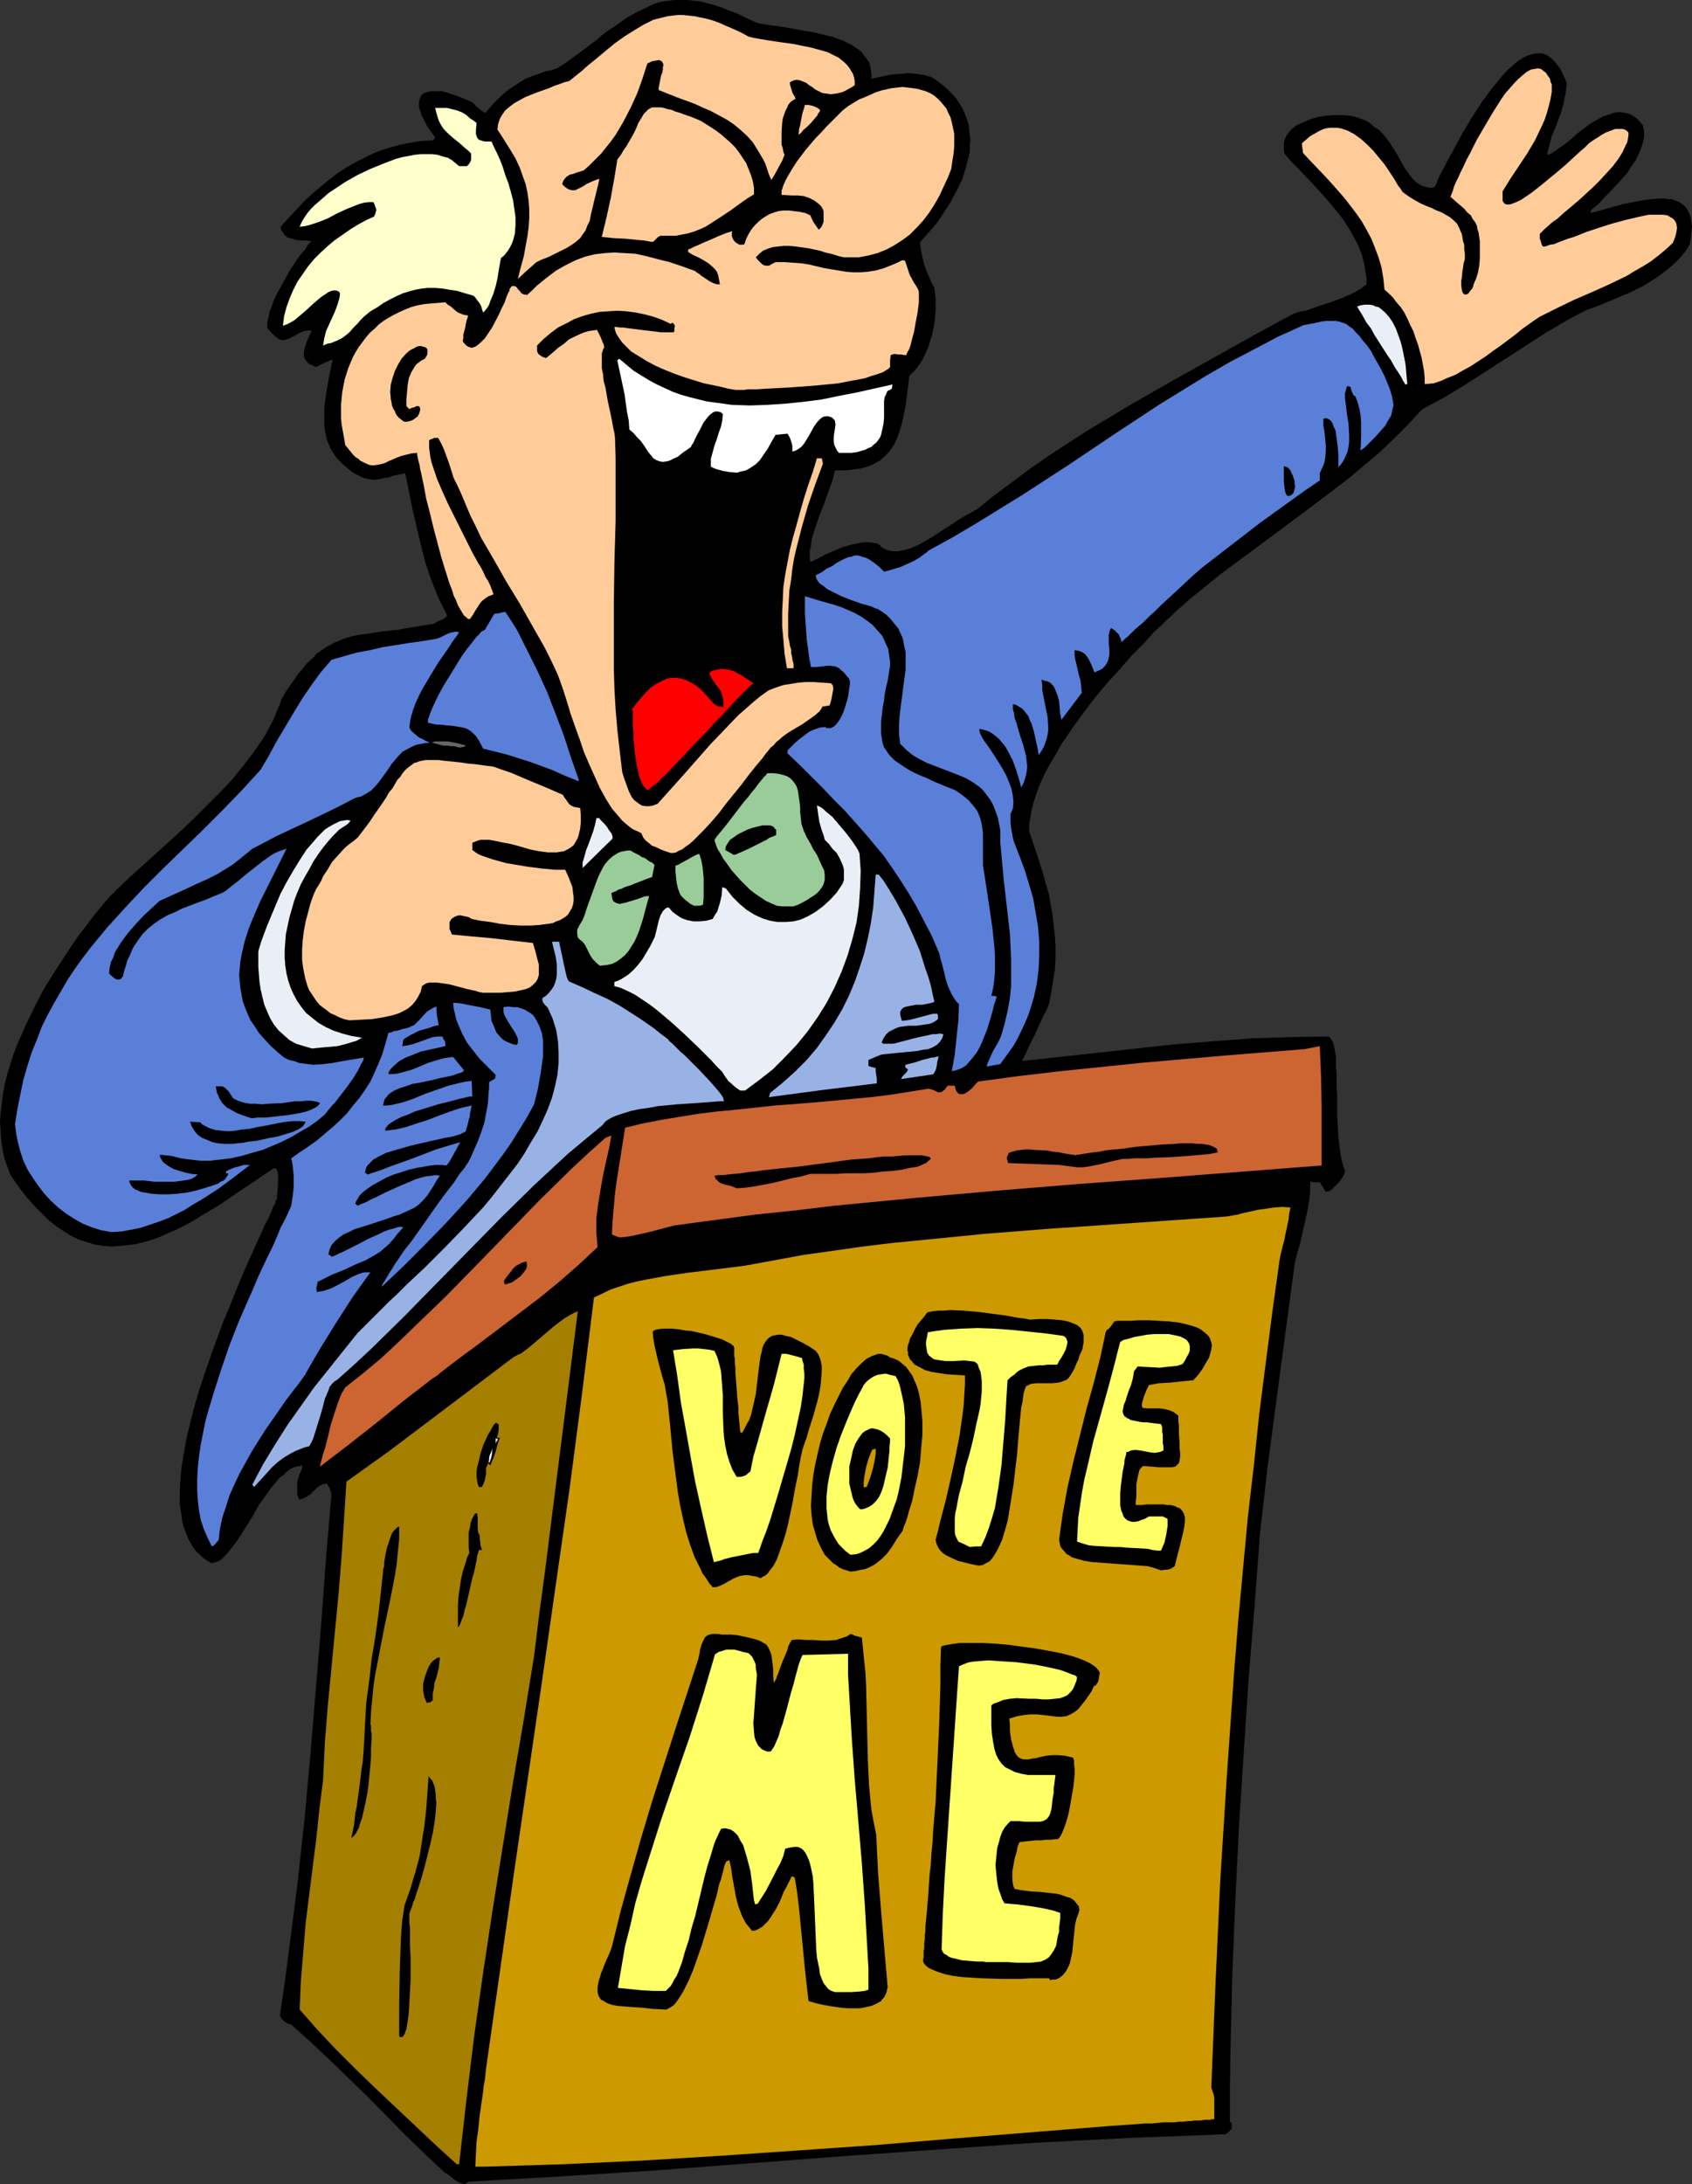 <?xml version="1.0" encoding="UTF-8" standalone="no"?>
<svg
   version="1.0"
   width="120.671mm"
   height="155.668mm"
   id="svg62"
   sodipodi:docname="Speech - Vote Me 2.wmf"
   xmlns:inkscape="http://www.inkscape.org/namespaces/inkscape"
   xmlns:sodipodi="http://sodipodi.sourceforge.net/DTD/sodipodi-0.dtd"
   xmlns="http://www.w3.org/2000/svg"
   xmlns:svg="http://www.w3.org/2000/svg">
  <rect width="100%" height="100%" fill="#333333" stroke="none"/>
  <sodipodi:namedview
     id="namedview62"
     pagecolor="#ffffff"
     bordercolor="#000000"
     borderopacity="0.25"
     inkscape:showpageshadow="2"
     inkscape:pageopacity="0.0"
     inkscape:pagecheckerboard="0"
     inkscape:deskcolor="#d1d1d1"
     inkscape:document-units="mm" />
  <defs
     id="defs1">
    <pattern
       id="WMFhbasepattern"
       patternUnits="userSpaceOnUse"
       width="6"
       height="6"
       x="0"
       y="0" />
  </defs>
  <path
     style="fill:#000000;fill-opacity:1;fill-rule:evenodd;stroke:none"
     d="m 124.885,588.353 -0.808,-0.323 -0.808,-0.323 -1.131,-0.808 -1.131,-0.97 -1.131,-0.646 -5.331,-5.009 -5.17,-5.009 -10.178,-10.342 -5.17,-5.009 -5.008,-4.848 -5.17,-4.848 -5.17,-4.686 -0.808,-0.323 -0.485,-0.162 -0.969,-0.646 -0.646,-0.808 -0.323,-0.646 1.292,-8.726 1.131,-8.726 1.131,-8.726 1.131,-8.888 1.939,-17.613 1.616,-17.775 1.454,-17.613 1.454,-17.613 1.292,-17.613 1.454,-17.129 -0.162,-0.646 -0.162,-0.485 -0.323,-0.808 -0.323,-0.485 -0.162,-0.485 -0.646,0.162 h -0.485 l -0.969,0.485 -0.808,0.646 -0.808,0.808 -0.808,0.808 -0.969,0.646 -0.969,0.485 -0.485,0.162 -0.646,0.162 -0.485,-1.454 v -1.293 -1.131 -0.97 l 0.646,-2.101 0.485,-0.97 0.323,-1.293 -0.808,0.162 -0.969,0.162 -0.969,0.323 -0.808,0.485 -0.808,0.646 -0.808,0.808 -0.969,0.646 -0.808,0.97 -1.616,1.939 -1.616,2.262 -1.616,2.262 -1.454,2.585 -1.454,2.424 -1.454,2.262 -1.454,2.262 -1.454,1.939 -1.454,1.778 -0.646,0.646 -0.646,0.646 -0.646,0.485 -0.808,0.323 -0.646,0.162 -0.646,0.162 -1.131,-0.646 -1.131,-0.808 -0.808,-0.808 -0.969,-0.808 -0.808,-0.97 -0.646,-1.131 -0.646,-1.131 -0.485,-1.131 -0.485,-1.293 -0.485,-1.293 -0.323,-1.293 -0.162,-1.454 -0.485,-3.07 v -3.232 l 0.162,-3.393 0.323,-3.555 0.646,-3.717 0.646,-3.717 0.969,-4.04 0.969,-3.878 1.131,-4.04 1.292,-4.04 2.746,-7.918 2.908,-7.918 1.616,-3.717 1.454,-3.717 1.454,-3.555 1.454,-3.393 1.454,-3.232 1.292,-2.909 1.292,-2.747 1.131,-2.585 1.131,-2.101 0.485,-1.131 0.323,-0.808 0.323,-0.97 0.485,-0.646 0.162,-0.808 0.323,-0.485 0.162,-2.262 0.162,-2.262 V 316.557 l -0.162,-0.97 -0.323,-0.808 h -0.808 l -5.008,3.393 -4.847,3.232 -4.685,3.232 -4.685,2.747 -2.262,1.454 -2.423,1.293 -2.262,1.131 -2.262,0.97 -2.1,0.97 -2.262,0.808 -2.262,0.646 -2.1,0.485 -2.262,0.323 -2.1,0.162 -2.1,0.162 -2.1,-0.162 -2.262,-0.323 -2.1,-0.646 -2.1,-0.646 -2.1,-0.97 -2.1,-1.293 -1.939,-1.293 -2.262,-1.778 -1.939,-1.939 L 9.047,324.637 6.947,322.213 4.847,319.466 2.746,316.395 1.939,314.133 1.131,311.871 0.646,309.447 0.323,307.023 0.162,304.599 0,302.175 l 0.162,-2.585 0.323,-2.424 0.323,-2.585 0.485,-2.585 0.646,-2.585 0.808,-2.585 0.808,-2.585 0.969,-2.585 2.262,-5.171 2.423,-5.009 2.585,-5.009 2.908,-4.686 3.07,-4.686 2.908,-4.363 3.07,-4.04 1.454,-1.939 1.454,-1.778 1.454,-1.778 1.454,-1.616 2.746,-2.747 3.07,-2.909 3.231,-2.909 3.393,-3.07 3.393,-3.07 3.554,-3.232 3.393,-3.232 3.393,-3.393 3.393,-3.393 3.231,-3.393 2.908,-3.555 2.746,-3.555 2.585,-3.717 1.131,-1.778 0.969,-1.939 0.969,-1.778 0.808,-1.939 0.808,-1.939 0.646,-1.778 1.131,-1.939 1.131,-1.616 1.131,-1.616 0.969,-1.454 1.131,-1.293 0.969,-1.293 0.969,-0.97 1.131,-0.97 0.808,-0.97 1.131,-0.808 1.939,-1.293 1.939,-0.97 2.262,-0.97 2.1,-0.646 2.423,-0.485 2.585,-0.323 2.908,-0.485 2.908,-0.323 1.777,-0.162 1.616,-0.323 1.939,-0.323 1.939,-0.323 1.939,-0.323 2.1,-0.323 0.969,-0.485 0.808,-0.485 0.646,-0.162 0.485,-0.323 0.485,-0.323 0.323,-0.485 -1.131,-2.262 -1.131,-2.262 -0.969,-2.424 -0.969,-2.424 -1.616,-4.686 -1.292,-5.009 -1.131,-4.848 -1.131,-4.848 -0.969,-4.848 -0.969,-4.686 -1.616,0.323 -1.616,0.323 -1.292,0.485 -1.131,0.162 -1.292,0.323 -1.292,0.162 -1.292,-0.162 -1.616,-0.323 -1.292,-0.646 -1.292,-0.646 -1.131,-0.808 -0.969,-0.808 -0.969,-0.808 -0.808,-0.808 -0.808,-0.808 -0.646,-0.97 -1.131,-1.778 -0.808,-1.939 -0.485,-1.939 -0.323,-2.101 v -2.101 -2.101 l 0.162,-2.101 0.323,-2.262 0.808,-4.686 0.969,-4.686 -2.262,0.97 -2.262,1.131 -0.969,-0.485 -0.808,-0.323 -0.485,-0.485 -0.485,-0.485 -0.323,-0.646 -0.162,-0.485 V 95.339 94.692 l 0.323,-1.293 0.485,-1.454 0.323,-0.646 0.323,-0.808 0.646,-1.454 h -1.131 l -0.969,0.162 -0.808,0.323 -0.646,0.323 -1.454,0.808 -1.292,0.646 -0.646,0.162 -0.485,0.162 H 75.932 L 75.286,91.461 74.64,90.976 73.832,90.329 73.024,89.521 72.055,88.39 v -1.454 l 0.323,-1.454 0.323,-1.616 0.646,-1.616 0.485,-1.454 0.808,-1.616 1.777,-3.232 1.777,-3.232 1.939,-2.909 0.969,-1.293 1.131,-1.293 0.808,-1.293 0.969,-0.97 -1.616,-0.162 h -1.292 l -1.292,-0.162 -1.131,-0.323 -1.131,-0.323 -0.808,-0.646 -0.323,-0.485 -0.323,-0.485 -0.323,-0.485 -0.162,-0.808 2.1,-2.262 2.1,-2.262 2.1,-2.262 2.262,-2.101 2.262,-1.939 2.423,-1.939 2.262,-1.778 2.585,-1.616 2.585,-1.454 2.585,-1.293 2.746,-1.293 2.908,-0.97 2.908,-0.808 3.07,-0.646 3.07,-0.485 3.231,-0.162 0.485,-0.808 -0.808,-1.131 -0.808,-1.131 -0.646,-0.97 -0.485,-0.97 -0.485,-0.97 -0.485,-0.808 -0.162,-0.808 -0.323,-0.808 -0.162,-0.808 V 27.955 27.47 l 0.162,-0.646 0.162,-0.485 0.162,-0.323 0.323,-0.485 0.323,-0.323 0.808,-0.323 1.292,-0.323 h 1.292 1.616 l 1.777,0.485 1.939,0.646 2.1,0.808 2.262,0.97 0.646,0.485 0.323,0.485 0.808,0.646 0.646,0.485 0.323,0.323 0.323,0.162 0.162,0.162 0.485,0.162 1.131,-1.293 0.969,-1.131 2.1,-2.101 2.1,-1.778 2.262,-1.454 2.262,-1.454 2.585,-0.97 2.746,-0.97 1.616,-0.323 1.454,-0.485 2.1,-1.293 1.777,-1.293 3.554,-2.585 1.616,-1.293 1.616,-1.131 1.454,-1.293 1.454,-1.131 2.908,-1.939 2.747,-1.939 2.746,-1.454 2.746,-1.293 1.292,-0.646 1.454,-0.485 1.454,-0.323 1.454,-0.162 L 182.076,0 h 1.454 1.616 l 1.777,0.162 1.616,0.162 1.939,0.485 1.777,0.485 2.1,0.646 1.939,0.808 2.262,0.808 2.262,1.131 2.423,1.131 0.808,0.323 0.646,0.162 0.969,0.162 0.969,0.162 2.1,0.323 2.423,0.323 2.746,0.485 2.585,0.485 2.908,0.485 2.746,0.646 2.585,0.646 2.585,0.97 2.262,1.131 0.969,0.646 0.969,0.646 0.808,0.646 0.646,0.97 0.646,0.808 0.646,0.97 0.323,0.97 0.162,0.97 0.162,1.131 v 1.293 l 1.777,-0.323 2.1,-0.485 1.939,-0.323 2.1,-0.162 1.939,-0.162 2.1,0.162 2.1,0.323 1.939,0.485 1.777,1.131 1.454,1.131 1.292,1.131 1.292,1.293 1.131,1.293 0.808,1.293 0.808,1.293 0.646,1.454 0.485,1.293 0.485,1.454 0.162,1.454 0.162,1.454 0.162,1.454 -0.162,1.454 v 1.616 l -0.323,1.454 -0.808,3.07 -0.969,3.07 -1.454,2.909 -1.616,3.07 -1.777,2.747 -1.939,2.909 -2.262,2.585 -2.262,2.585 0.162,1.616 0.323,1.616 0.323,1.454 0.323,1.293 0.485,1.454 0.646,1.454 0.646,1.616 0.969,1.778 0.323,3.07 v 3.232 l -0.323,3.232 -0.323,1.616 -0.323,1.616 -0.969,3.07 -0.646,1.454 -0.646,1.454 -0.808,1.454 -0.969,1.293 -0.969,1.131 -1.131,1.131 -0.323,2.747 -0.323,2.585 -0.323,2.585 -0.485,2.424 -0.485,2.262 -0.646,2.101 -0.646,1.939 -0.808,1.778 -1.131,1.616 -1.292,1.454 -1.454,1.293 -0.969,0.485 -0.808,0.485 -1.131,0.485 -0.969,0.323 -1.292,0.323 -1.131,0.162 -1.292,0.162 -1.454,0.162 h -1.454 -1.616 l -0.323,1.454 -0.323,1.293 -1.131,3.07 -1.131,3.232 -1.292,3.232 -1.131,3.232 -0.485,1.616 -0.485,1.616 -0.162,1.616 -0.323,1.454 v 1.616 l 0.162,1.293 2.1,-0.97 2.1,-1.131 2.262,-0.97 2.262,-0.97 2.423,-0.646 2.262,-0.485 1.292,-0.162 h 1.131 l 1.131,0.162 1.131,0.162 0.646,0.485 0.646,0.646 0.646,0.323 0.646,0.323 0.646,0.162 0.808,0.162 h 0.646 0.969 l 1.616,-0.323 1.616,-0.485 1.939,-0.808 1.777,-0.97 1.939,-1.131 1.777,-1.131 3.716,-2.424 1.939,-1.293 1.616,-0.97 1.777,-0.97 1.454,-0.808 4.847,-3.878 5.008,-3.717 5.008,-3.717 5.17,-3.555 5.17,-3.393 5.331,-3.393 10.824,-6.464 10.986,-6.302 10.986,-6.14 10.986,-6.14 10.986,-5.979 0.969,-0.323 1.131,-0.323 1.292,-0.162 1.292,-0.485 2.746,-0.97 3.07,-0.97 2.908,-1.131 2.585,-1.131 1.131,-0.646 1.131,-0.646 0.808,-0.646 0.646,-0.485 v -1.454 l -0.162,-1.293 -0.485,-2.747 -0.646,-2.585 -0.969,-2.424 -1.292,-2.424 -1.292,-2.262 -1.454,-2.262 -1.777,-2.262 -1.616,-1.939 -1.777,-2.101 -3.716,-4.04 -3.554,-3.717 -1.777,-1.778 -1.616,-1.939 -0.162,-0.97 v -0.808 -0.97 l 0.162,-0.808 0.323,-0.808 0.323,-0.646 0.646,-0.808 0.485,-0.646 0.646,-0.485 0.808,-0.646 1.777,-0.808 1.939,-0.808 2.1,-0.646 2.1,-0.323 2.262,-0.162 h 2.262 l 2.1,0.162 1.939,0.485 1.777,0.646 0.808,0.323 0.646,0.485 0.646,0.485 0.646,0.646 1.131,0.646 0.969,0.97 0.969,1.131 0.969,1.293 1.777,2.747 0.808,1.454 0.808,1.454 0.808,1.454 0.969,1.293 0.969,1.293 0.969,0.97 1.131,0.808 1.131,0.485 0.646,0.162 0.646,0.162 h 0.808 l 0.646,-0.162 0.485,-0.646 0.323,-0.97 0.485,-1.131 0.646,-1.293 0.808,-1.454 0.808,-1.616 0.969,-1.778 0.485,-0.808 0.485,-0.97 2.1,-3.878 2.423,-4.04 2.585,-4.04 2.746,-3.717 1.454,-1.778 1.292,-1.616 1.454,-1.616 1.454,-1.293 1.292,-1.131 1.454,-0.97 1.292,-0.646 1.454,-0.485 1.292,-0.162 h 1.292 l 1.292,0.485 0.485,0.323 0.646,0.485 0.485,0.485 0.646,0.646 0.485,0.646 0.646,0.808 0.485,0.808 0.485,1.131 0.485,0.97 0.485,1.293 -0.162,1.454 -0.162,1.293 -0.485,2.424 -0.646,2.424 -1.616,4.363 -0.969,2.262 -0.646,2.424 -0.646,2.585 h 0.323 l 0.485,-0.162 0.646,-0.323 0.485,-0.323 1.292,-0.97 1.454,-0.97 1.616,-1.293 1.616,-1.454 3.554,-2.747 1.939,-1.131 1.777,-0.97 1.939,-0.646 0.969,-0.323 0.808,-0.162 h 0.969 l 0.969,0.162 0.808,0.162 0.969,0.323 0.808,0.485 0.808,0.646 0.808,0.808 0.808,0.97 0.323,1.454 v 1.616 l -0.323,1.616 -0.485,1.454 -0.646,1.616 -0.808,1.616 -1.131,1.616 -0.969,1.616 -2.585,2.909 -2.585,2.747 -1.292,1.293 -1.131,1.293 -1.131,0.97 -1.131,0.97 -0.162,0.323 v 0.485 l 1.939,-0.485 2.262,-0.646 2.262,-0.646 2.423,-0.646 2.585,-0.485 2.423,-0.485 2.423,-0.323 2.262,-0.162 h 1.131 l 1.131,0.162 h 0.969 l 0.808,0.323 0.969,0.323 0.808,0.485 0.646,0.485 0.646,0.646 0.485,0.808 0.485,0.97 0.323,0.97 0.162,1.131 0.162,1.293 -0.162,1.454 -0.162,1.616 -0.323,1.778 -1.131,1.778 -1.292,1.616 -1.454,1.454 -1.454,1.293 -1.616,1.293 -1.777,1.293 -1.777,1.131 -1.777,1.131 -3.877,1.939 -3.877,1.616 -3.877,1.616 -3.877,1.454 -2.908,1.454 -2.908,1.616 -5.493,3.232 -5.493,3.555 -5.493,3.555 -10.824,6.948 -5.655,3.393 -2.747,1.454 -2.908,1.616 -3.554,3.878 -3.716,3.717 -3.877,3.717 -4.039,3.393 -4.201,3.555 -4.201,3.232 -8.563,6.464 -17.448,12.927 -4.362,3.232 -4.201,3.393 -4.201,3.393 -4.039,3.555 -1.292,1.293 -1.454,1.293 -1.292,1.293 -1.616,1.454 -2.908,3.232 -3.231,3.232 -3.231,3.717 -3.393,3.717 -3.231,3.878 -3.07,4.04 -3.07,4.201 -2.746,4.04 -2.423,4.201 -1.131,1.939 -1.131,2.101 -0.969,2.101 -0.808,1.939 -0.646,1.939 -0.646,1.939 -0.485,1.939 -0.323,1.939 -0.323,1.939 v 1.778 l 1.939,5.656 1.777,5.656 1.616,5.656 0.485,2.747 0.485,2.909 0.323,2.747 0.323,2.909 0.162,2.909 v 2.909 l -0.162,3.07 -0.485,3.07 -0.485,3.07 -0.646,3.232 -0.646,1.616 -0.808,1.454 -0.646,1.454 -0.646,1.293 -0.485,1.131 -0.485,1.131 -0.485,0.97 -0.485,0.97 -0.808,1.616 -0.646,1.454 -0.323,0.646 -0.323,0.646 -0.485,0.97 10.178,-1.131 10.34,-1.131 10.34,-1.131 10.34,-1.131 10.34,-0.808 10.501,-0.808 10.34,-0.323 10.34,-0.162 0.323,0.323 0.323,0.485 0.323,0.485 0.323,0.808 0.162,0.808 0.162,0.808 0.323,1.939 v 2.424 l 0.162,2.424 v 2.747 l 0.162,2.585 v 5.817 l 0.162,2.747 0.162,2.747 0.323,2.747 0.323,2.262 0.485,2.101 0.323,0.97 0.323,0.97 v 0.323 l -0.162,0.323 -0.323,0.808 -0.646,0.97 -0.808,0.97 -0.808,0.808 -0.808,0.808 -0.808,0.485 h -0.323 l -0.485,0.162 -1.616,-2.585 h -1.292 l -1.292,-0.162 v 2.585 l -0.323,2.747 -0.485,2.747 -0.646,2.909 -1.292,5.656 -0.808,2.747 -0.646,2.747 -2.423,18.098 -2.423,18.098 -2.423,18.26 -2.1,18.421 -1.454,19.553 -1.616,19.714 -1.292,19.714 -1.292,19.876 -0.969,19.876 -0.808,19.876 -0.485,19.714 -0.162,10.019 v 9.857 l 0.162,0.162 0.323,0.162 v 1.616 l -0.808,0.808 -0.808,0.646 -12.763,0.485 -12.763,0.485 -12.763,0.646 -12.763,0.646 -25.526,1.778 -25.365,1.778 -51.052,3.878 -25.526,1.616 -25.526,1.454 -0.485,0.323 -0.162,0.162 -0.323,0.162 z"
     id="path1" />
  <path
     style="fill:#cc9900;fill-opacity:1;fill-rule:evenodd;stroke:none"
     d="m 128.116,583.667 0.162,-3.232 0.162,-3.393 0.485,-3.393 0.323,-3.393 0.969,-6.787 0.162,-1.616 0.323,-1.616 0.323,-3.07 3.716,-26.016 3.716,-26.016 7.593,-51.871 3.716,-26.016 3.716,-25.855 3.393,-25.855 3.231,-26.016 2.1,-0.97 2.262,-1.131 2.423,-0.808 2.423,-0.808 2.585,-0.646 2.423,-0.485 5.331,-0.97 5.493,-0.808 5.331,-0.646 5.17,-0.646 5.17,-0.646 7.916,-1.454 7.916,-1.454 8.078,-1.131 7.916,-1.131 8.078,-0.97 8.239,-0.808 16.317,-1.616 16.317,-1.293 32.796,-2.262 16.317,-1.131 1.777,-0.323 1.131,-0.162 0.969,-0.323 2.262,-0.485 2.1,-0.485 2.262,-0.323 2.262,-0.323 2.262,-0.162 2.1,0.162 -0.162,0.808 -0.162,0.808 -0.162,1.454 -0.485,2.424 -0.323,1.454 -0.162,0.808 -0.162,0.97 -0.323,1.131 -0.323,1.293 -0.323,1.293 -0.323,1.616 -1.939,13.897 -1.777,13.735 -1.777,13.897 -1.454,13.897 -1.616,13.897 -1.292,13.897 -1.292,13.897 -1.131,14.058 -0.969,13.897 -0.969,13.897 -1.777,28.117 -1.292,27.955 -1.131,27.955 0.323,0.97 0.323,0.97 0.162,0.97 v 1.131 1.939 1.131 1.293 l -0.162,0.162 h -0.323 -0.162 l -0.485,0.162 h -0.646 -0.808 l -1.292,0.162 h -1.454 l -0.808,0.162 h -0.969 l -1.131,0.162 h -1.131 l -1.292,0.162 h -1.292 -1.454 l -1.777,0.162 -1.616,0.162 h -1.939 l -2.1,0.162 -2.1,0.162 -2.423,0.162 -2.423,0.162 -42.328,3.393 -21.164,1.778 -21.003,1.454 -21.164,1.454 -21.164,1.293 -21.003,0.97 -21.003,0.646 z"
     id="path2" />
  <path
     style="fill:#a57f00;fill-opacity:1;fill-rule:evenodd;stroke:none"
     d="m 123.107,583.021 -5.493,-5.009 -5.493,-5.171 -11.148,-10.503 -5.331,-5.171 -5.331,-5.333 -5.008,-5.333 -2.262,-2.585 -2.262,-2.585 0.323,-7.756 0.646,-7.756 0.646,-7.756 0.969,-7.756 1.939,-15.351 0.808,-7.756 0.969,-7.595 0.485,-10.18 0.808,-10.019 1.939,-20.199 0.969,-10.019 0.808,-10.019 0.646,-10.019 0.646,-10.019 11.309,-8.08 11.148,-8.403 22.457,-16.967 1.131,-0.646 1.131,-0.485 2.1,-1.616 2.1,-1.778 4.362,-3.717 2.1,-1.616 1.131,-0.808 1.131,-0.646 1.131,-0.646 1.131,-0.485 -2.908,23.108 -2.908,22.946 -1.454,11.473 -1.454,11.635 -1.616,11.958 -1.454,11.796 -2.747,16.967 -2.908,16.967 -5.493,34.257 -2.585,17.129 -2.423,17.129 -2.1,17.29 -0.969,8.564 -0.969,8.564 z"
     id="path3" />
  <path
     style="fill:#000000;fill-opacity:1;fill-rule:evenodd;stroke:none"
     d="m 107.598,548.602 v -9.049 l 0.162,-8.888 0.162,-4.525 0.162,-4.525 0.323,-4.201 0.646,-4.201 0.808,-2.262 0.808,-2.262 0.646,-2.262 0.646,-2.101 1.131,-4.201 0.646,-4.201 0.646,-4.04 0.485,-4.363 0.323,-4.363 0.323,-4.686 0.485,0.646 0.485,0.485 0.323,0.808 0.323,0.808 0.162,0.97 0.162,1.131 v 1.131 l 0.162,1.131 -0.162,2.585 -0.323,2.747 -0.485,2.909 -0.646,2.909 -1.454,5.817 -0.808,2.909 -0.808,2.585 -0.808,2.424 -0.323,1.131 -0.485,0.97 -0.162,0.808 -0.323,0.808 -0.323,0.808 -0.162,0.646 v 0.485 0.485 1.454 l 0.162,0.97 v 1.131 1.293 2.585 l 0.162,3.07 v 6.302 l -0.162,3.07 -0.162,3.07 -0.162,2.747 -0.162,1.293 -0.162,1.131 -0.162,0.97 -0.162,0.97 -0.323,0.808 -0.162,0.485 -0.323,0.485 -0.323,0.323 h -0.485 z"
     id="path4" />
  <path
     style="fill:#000000;fill-opacity:1;fill-rule:evenodd;stroke:none"
     d="m 179.007,541.33 -3.07,-0.162 -2.908,-0.323 -2.423,-0.162 -2.262,-0.162 -1.939,-0.162 -1.616,-0.323 -1.292,-0.485 -0.485,-0.323 -0.485,-0.323 -0.485,-0.162 -0.323,-0.485 -0.323,-0.485 -0.162,-0.485 -0.162,-0.646 v -0.646 -0.646 l 0.162,-0.97 0.162,-0.808 0.323,-0.97 0.323,-1.131 0.485,-1.131 0.485,-1.293 0.646,-1.454 0.646,-1.454 0.646,-1.778 2.423,-9.857 2.746,-9.857 2.746,-9.695 2.908,-9.695 6.139,-19.068 6.301,-19.229 0.323,-1.454 0.162,-1.131 0.323,-1.131 0.323,-0.808 0.323,-0.646 0.323,-0.646 0.323,-0.323 0.485,-0.323 0.485,-0.162 0.646,-0.162 h 0.808 0.808 l 0.969,0.162 h 1.292 1.292 l 1.616,0.162 1.616,0.323 1.454,0.323 1.292,0.323 1.131,0.323 0.808,0.323 0.808,0.485 0.646,0.323 0.485,0.646 0.323,0.646 0.323,0.646 0.323,0.97 0.162,1.131 0.162,1.293 0.162,1.454 v 1.616 l 0.162,1.939 0.162,-0.162 0.162,-0.323 0.323,-0.485 0.162,-0.646 0.323,-0.646 0.323,-0.97 0.646,-1.778 0.808,-1.939 0.808,-1.939 0.162,-0.808 0.323,-0.646 0.323,-0.646 0.323,-0.485 1.777,-0.162 2.1,0.162 h 1.939 l 2.1,0.162 h 1.939 l 2.1,-0.162 0.969,-0.323 0.969,-0.323 0.969,-0.323 0.969,-0.646 0.646,0.162 0.485,0.323 0.808,0.162 0.485,0.162 0.646,0.162 0.323,3.232 0.323,3.232 0.323,3.07 0.162,3.393 0.162,6.625 0.162,6.787 0.162,6.787 0.323,6.787 0.323,3.393 0.323,3.232 0.646,3.393 0.646,3.232 0.485,10.18 0.808,10.18 1.777,20.684 -0.162,0.646 -0.162,0.808 -0.323,0.646 -0.323,0.646 -0.485,0.485 -0.323,0.485 -1.131,0.646 -1.454,0.646 -1.454,0.323 -1.616,0.323 h -1.616 -1.777 l -1.777,-0.162 -3.393,-0.485 -1.616,-0.323 -1.454,-0.323 -1.131,-0.323 -1.131,-0.323 -0.485,-4.201 -0.485,-4.363 -0.808,-8.403 -0.808,-8.241 -0.485,-4.04 -0.646,-4.04 -0.323,-0.162 -0.485,-0.162 -0.485,0.97 -0.485,0.97 -0.485,0.97 -0.646,1.131 -0.969,2.424 -1.131,2.262 -1.454,2.262 -0.646,0.97 -0.808,0.808 -0.808,0.808 -0.808,0.485 -0.969,0.485 -0.969,0.162 -0.808,-0.97 -0.808,-0.97 -0.646,-1.131 -0.485,-0.97 -0.969,-2.585 -0.646,-2.424 -0.485,-2.747 -0.485,-2.585 -0.323,-2.424 -0.485,-2.262 -0.323,0.162 -0.485,0.162 -0.323,0.646 -0.323,0.97 -0.162,0.808 -0.323,1.131 -0.323,1.293 -0.485,1.293 -0.323,1.454 -0.323,1.454 -0.969,3.232 -0.969,3.393 -2.1,6.948 -1.131,3.232 -1.131,3.232 -1.292,3.07 -0.646,1.293 -0.646,1.293 -0.646,1.131 -0.646,0.97 -0.646,0.97 -0.646,0.808 -0.646,0.485 -0.808,0.485 -0.646,0.323 z"
     id="path5" />
  <path
     style="fill:#ffff66;fill-opacity:1;fill-rule:evenodd;stroke:none"
     d="m 225.051,536.644 -0.969,-0.323 -0.808,-0.485 -0.646,-0.808 -0.646,-0.808 -0.485,-1.131 -0.485,-1.293 -0.162,-1.454 -0.323,-1.454 -0.323,-1.616 -0.162,-1.778 -0.162,-3.555 -0.162,-3.878 -0.162,-3.878 -0.162,-3.717 -0.162,-3.393 -0.162,-1.616 -0.323,-1.616 -0.323,-1.454 -0.323,-1.131 -0.485,-1.131 -0.485,-0.97 -0.646,-0.808 -0.646,-0.485 -0.808,-0.323 h -0.969 l -1.131,0.162 -1.292,0.323 -0.485,1.939 -0.808,1.939 -0.969,1.778 -0.969,1.939 -1.939,3.717 -2.262,3.555 h -0.323 l -0.323,0.162 -0.323,-1.131 -0.162,-1.293 -0.162,-1.454 -0.162,-1.616 -0.485,-3.555 -0.969,-3.717 -0.485,-1.616 -0.485,-1.616 -0.808,-1.293 -0.646,-1.293 -0.969,-0.97 -0.485,-0.323 -0.485,-0.323 -0.646,-0.162 -0.646,-0.162 h -0.646 l -0.646,0.162 -0.485,0.97 -0.969,2.101 -0.485,1.293 -0.808,2.747 -0.969,3.07 -0.808,3.07 -0.808,3.393 -1.616,6.787 -0.969,3.232 -0.808,3.393 -0.969,2.909 -0.808,2.909 -0.969,2.585 -0.485,1.131 -0.646,0.97 -0.485,0.97 -0.485,0.808 -0.646,0.646 -0.646,0.646 h -3.393 l -3.07,-0.162 -3.231,-0.323 -3.231,-0.323 0.969,-5.656 0.969,-5.656 1.454,-5.656 1.292,-5.817 1.616,-5.656 1.777,-5.656 3.554,-11.15 3.877,-11.311 3.877,-11.15 3.554,-11.15 1.616,-5.494 1.616,-5.494 0.969,-0.646 1.131,-0.323 0.969,-0.323 h 1.131 0.969 l 1.292,0.323 1.131,0.323 1.454,0.323 0.485,0.485 0.485,0.485 0.323,0.646 0.323,0.646 0.323,0.808 v 0.808 l 0.323,1.939 -0.162,2.101 -0.162,2.101 -0.162,2.262 -0.162,2.262 -0.162,2.262 -0.162,2.101 0.162,2.101 0.162,1.616 0.323,0.97 0.323,0.646 0.323,0.646 0.485,0.485 0.485,0.485 0.646,0.323 0.808,0.323 h 0.808 l 0.323,-0.162 0.162,-0.323 0.646,-0.97 0.485,-1.131 0.646,-1.454 0.485,-1.778 0.646,-1.778 1.131,-4.04 1.131,-4.363 0.646,-2.101 0.485,-1.939 0.485,-1.778 0.485,-1.778 0.485,-1.293 0.485,-1.131 12.278,-0.323 v 5.656 l 0.323,5.494 0.646,11.15 0.808,11.311 0.969,11.311 0.969,11.473 0.808,11.311 0.646,11.473 0.323,5.656 v 5.656 l -0.969,0.323 -1.292,0.162 -2.423,0.162 h -2.423 -0.969 z"
     id="path6" />
  <path
     style="fill:#000000;fill-opacity:1;fill-rule:evenodd;stroke:none"
     d="m 283.05,533.412 -0.162,-0.323 -0.162,-0.162 h -1.454 -1.616 -2.1 l -2.262,0.162 h -5.17 l -5.493,-0.162 -2.585,-0.162 -2.585,-0.162 -2.585,-0.323 -2.262,-0.485 -1.939,-0.646 -0.808,-0.323 -0.808,-0.323 -0.646,-0.323 -0.646,-0.485 -0.485,-0.485 -0.323,-0.485 -0.162,-0.485 v -0.323 l 0.162,-0.646 v -0.646 -1.131 l 0.162,-0.485 v -0.808 -0.808 l 0.162,-0.97 v -1.131 l 0.162,-1.131 v -1.454 l 0.162,-1.454 0.162,-1.616 0.162,-1.778 0.162,-1.939 0.162,-2.101 0.162,-2.424 0.162,-2.424 0.323,-2.747 0.162,-2.909 0.323,-3.232 0.162,-3.232 0.323,-3.717 0.323,-3.717 0.969,-21.007 0.323,-10.503 v -5.171 l 0.162,-5.009 0.323,-0.323 0.646,-0.162 0.808,-0.162 0.969,-0.162 1.131,-0.162 1.131,-0.162 h 1.454 4.524 l 3.393,0.162 3.716,0.323 3.554,0.485 3.716,0.485 3.554,0.646 3.393,0.646 3.07,0.808 1.454,0.485 1.292,0.485 1.131,0.485 0.969,0.485 0.969,0.646 0.646,0.485 0.485,0.646 0.485,0.646 -0.162,0.97 -0.162,0.97 -0.162,0.646 -0.323,0.485 -0.323,0.485 -0.485,0.162 -0.646,1.454 -0.808,1.131 -0.646,0.97 -0.646,0.808 -0.646,0.808 -0.646,0.808 -0.485,0.485 -0.646,0.485 -1.131,0.646 -1.131,0.485 -1.292,0.162 h -1.131 l -1.292,-0.162 -1.292,-0.162 -1.292,-0.162 -1.616,-0.162 h -1.616 l -1.777,0.162 -1.939,0.323 -0.969,0.323 -1.131,0.323 0.162,1.616 v 1.616 l 0.162,1.293 0.162,1.131 0.323,1.131 0.162,0.808 0.323,0.808 0.162,0.646 0.323,0.485 0.323,0.485 0.485,0.485 0.323,0.162 0.808,0.323 h 0.969 0.646 l 0.485,-0.162 1.292,-0.162 1.292,-0.323 1.454,-0.323 1.616,-0.162 h 1.777 l 1.777,0.162 2.1,0.485 0.162,0.323 0.162,0.323 v 1.131 l 0.162,1.293 v 1.293 l -0.162,1.778 -0.162,1.616 -0.646,3.717 -0.646,3.555 -0.485,1.778 -0.485,1.454 -0.485,1.293 -0.485,1.131 -0.485,0.808 -0.485,0.485 h -0.808 l -0.969,0.162 h -1.292 l -1.454,0.162 h -1.454 l -1.616,0.162 -1.454,0.162 -1.292,0.162 -0.485,1.131 -0.323,1.616 -0.485,1.616 -0.323,1.778 -0.323,1.778 v 1.778 l 0.162,1.616 0.162,0.646 0.323,0.646 0.808,0.162 0.969,0.162 1.131,0.162 1.292,0.162 2.746,0.162 2.908,0.323 1.454,0.162 1.292,0.323 1.292,0.485 1.131,0.323 0.969,0.646 0.646,0.808 0.646,0.808 0.162,0.97 -0.323,1.131 -0.485,1.293 -0.323,1.293 -0.162,1.454 -0.323,3.07 -0.323,3.232 -0.323,1.454 -0.323,1.454 -0.485,1.131 -0.646,1.131 -0.808,0.97 -0.808,0.646 -0.646,0.323 -0.485,0.162 h -0.646 z"
     id="path7" />
  <path
     style="fill:#ffff66;fill-opacity:1;fill-rule:evenodd;stroke:none"
     d="m 266.41,528.565 h -0.646 l -0.808,-0.162 h -1.777 l -1.939,-0.162 -1.939,-0.162 -1.939,-0.485 -0.808,-0.162 -0.808,-0.323 -0.646,-0.485 -0.646,-0.323 -0.323,-0.485 -0.323,-0.646 0.323,-9.534 0.485,-9.534 1.292,-19.229 0.646,-9.534 1.292,-19.068 0.646,-9.372 0.323,-0.162 0.646,-0.323 0.485,-0.162 0.808,-0.323 0.646,-0.162 0.969,-0.162 1.939,-0.162 2.1,-0.162 2.423,0.162 2.423,0.162 2.585,0.162 2.585,0.323 2.423,0.323 2.585,0.485 2.262,0.485 2.1,0.485 1.777,0.646 1.616,0.646 0.646,0.162 0.485,0.485 -0.162,0.97 -0.323,0.808 -0.323,0.808 -0.323,0.646 -0.485,0.646 -0.485,0.485 -0.485,0.485 -0.646,0.323 -1.292,0.485 -1.454,0.162 -1.616,0.162 h -1.616 l -1.777,-0.162 h -1.777 l -3.554,-0.162 -1.777,0.162 -1.777,0.323 -1.616,0.646 -0.969,0.323 -0.646,0.485 v 2.909 2.585 l 0.162,2.262 0.323,2.101 0.323,1.778 0.485,1.616 0.646,1.293 0.808,1.131 0.969,0.97 1.292,0.646 1.292,0.646 1.777,0.485 1.777,0.323 h 2.262 3.877 1.292 l -0.162,1.293 -0.162,1.293 -0.162,1.131 v 1.131 l -0.323,1.778 -0.162,1.616 -0.162,1.131 -0.323,1.131 -0.323,0.646 -0.485,0.646 -0.485,0.323 -0.646,0.323 -0.808,0.162 h -2.423 -1.454 l -1.777,-0.162 h -2.262 l -0.808,0.808 -0.808,0.97 -0.646,1.131 -0.485,1.293 -0.323,1.293 -0.485,1.616 -0.162,1.454 -0.162,1.616 -0.162,1.616 0.162,1.778 0.162,1.616 0.162,1.454 0.323,1.616 0.485,1.293 0.485,1.454 0.646,1.131 1.777,0.162 1.939,0.162 3.554,0.485 1.939,0.323 1.777,0.323 2.1,0.485 1.939,0.646 v 1.454 l -0.162,1.293 -0.162,1.293 v 1.131 l -0.323,0.97 -0.162,0.97 -0.162,0.97 -0.162,0.808 -0.646,1.293 -0.646,0.97 -0.646,0.808 -0.969,0.646 -1.131,0.485 -1.292,0.162 -1.616,0.162 h -3.716 l -2.262,-0.162 h -2.423 z"
     id="path8" />
  <path
     style="fill:#000000;fill-opacity:1;fill-rule:evenodd;stroke:none"
     d="m 94.673,495.115 0.485,-2.101 0.323,-1.778 0.162,-1.616 0.162,-1.454 0.323,-1.293 0.162,-1.293 0.323,-2.262 0.323,-2.424 0.162,-1.293 0.162,-1.293 0.162,-1.616 0.323,-1.778 0.162,-1.939 0.162,-2.262 0.162,-3.07 0.162,-3.07 0.323,-5.817 0.808,-5.979 0.646,-5.817 0.969,-5.817 0.808,-5.817 0.646,-5.817 0.646,-5.979 v -0.485 l 0.162,-0.646 0.162,-0.646 v -0.97 l 0.323,-1.939 0.485,-2.101 0.646,-1.939 0.323,-0.97 0.323,-0.808 0.485,-0.646 0.485,-0.485 0.485,-0.485 0.485,-0.162 v 3.393 l -0.323,3.07 -0.323,3.393 -0.485,3.232 -1.292,6.625 -1.454,6.787 -1.292,6.625 -1.292,6.787 -0.485,3.232 -0.323,3.393 -0.323,3.393 -0.162,3.232 0.162,0.485 v 0.646 0.646 l 0.162,0.808 v 1.778 l -0.162,2.101 v 2.262 l -0.162,2.262 -0.485,5.009 -0.323,2.585 -0.485,2.424 -0.485,2.262 -0.485,2.101 -0.646,1.778 -0.162,0.808 -0.485,0.808 -0.323,0.646 -0.323,0.485 -0.485,0.485 z"
     id="path9" />
  <path
     style="fill:#000000;fill-opacity:1;fill-rule:evenodd;stroke:none"
     d="m 115.03,458.757 -0.323,-0.808 -0.323,-0.646 -0.162,-0.97 -0.162,-0.97 v -1.778 l 0.485,-1.939 0.646,-1.778 0.323,-0.808 0.485,-0.808 0.485,-0.646 0.646,-0.485 0.646,-0.485 0.808,-0.162 -0.162,1.454 -0.162,1.454 -0.323,1.293 -0.323,1.293 -0.485,1.293 -0.162,1.454 -0.323,1.616 v 1.778 l -0.323,0.162 -0.323,0.323 h -0.323 z"
     id="path10" />
  <path
     style="fill:#000000;fill-opacity:1;fill-rule:evenodd;stroke:none"
     d="m 123.431,438.397 v -1.616 -1.454 -2.747 l 0.162,-2.585 0.323,-2.101 0.323,-2.262 0.485,-2.262 0.808,-2.424 0.323,-1.293 0.646,-1.293 -0.162,-1.454 v -1.454 -1.293 -1.454 l 0.323,-1.131 0.162,-1.293 0.485,-1.293 0.646,-1.131 0.323,-0.162 0.323,-0.162 0.162,1.454 v 2.747 l 0.162,1.293 0.323,0.323 0.162,1.939 0.162,1.131 0.162,0.485 0.162,0.646 h -0.808 l -0.162,0.646 -0.323,0.97 -0.162,1.293 -0.323,1.454 -0.323,1.616 -0.485,1.616 -0.808,3.555 -0.808,3.555 -0.485,1.616 -0.323,1.454 -0.485,1.131 -0.323,0.97 -0.323,0.646 -0.162,0.162 z"
     id="path11" />
  <path
     style="fill:#000000;fill-opacity:1;fill-rule:evenodd;stroke:none"
     d="m 192.093,427.57 -0.969,-1.131 -0.808,-1.293 -0.969,-1.293 -0.646,-1.454 -1.454,-2.909 -1.131,-3.07 -1.131,-3.555 -0.808,-3.393 -0.808,-3.717 -0.646,-3.717 -0.969,-7.433 -0.485,-3.717 -0.323,-3.555 -0.323,-3.393 -0.323,-3.232 -0.323,-3.07 -0.485,-2.747 -0.323,-1.939 -0.646,-2.101 -1.131,-4.201 -0.485,-2.101 -0.485,-2.101 -0.323,-1.939 -0.162,-1.778 0.323,-0.323 0.323,-0.162 0.808,-0.162 1.131,-0.162 h 1.292 1.454 l 1.616,0.162 1.777,0.323 1.777,0.162 3.554,0.808 1.616,0.485 1.616,0.485 1.454,0.485 1.292,0.646 0.969,0.485 0.808,0.646 0.162,0.485 v 0.323 0.485 0.485 0.808 l 0.162,0.808 v 1.131 l 0.162,1.293 v 1.616 l 0.162,1.778 0.162,2.101 0.162,2.424 0.162,1.454 0.162,1.293 v 1.616 l 0.162,1.454 0.162,1.778 0.162,1.778 0.485,0.323 0.646,-1.131 0.646,-1.293 0.646,-1.131 0.485,-1.293 0.646,-2.747 0.646,-2.909 0.323,-2.747 0.323,-2.747 0.323,-2.585 0.323,-2.262 0.323,-1.131 0.162,-0.97 0.323,-0.808 0.485,-0.808 0.485,-0.646 0.485,-0.485 0.808,-0.485 0.808,-0.162 0.808,-0.162 h 0.969 l 1.131,0.323 1.454,0.323 1.292,0.646 1.616,0.808 1.777,0.97 1.939,1.293 0.808,1.131 0.485,1.293 0.323,1.616 v 1.616 l -0.162,1.939 -0.162,1.778 -0.323,1.939 -0.485,2.101 -1.131,4.04 -1.292,4.04 -0.485,1.778 -0.646,1.778 -0.485,1.454 -0.323,1.454 -0.162,0.646 -0.162,0.97 -0.323,1.778 -0.323,2.262 -0.485,2.262 -0.485,2.585 -0.485,2.747 -1.131,5.333 -0.646,2.585 -0.808,2.585 -0.808,2.262 -0.808,2.262 -0.969,1.778 -0.646,0.808 -0.485,0.646 -0.485,0.646 -0.646,0.485 -0.646,0.323 -0.485,0.323 -1.292,-0.485 -1.131,-0.162 -0.969,-0.162 h -0.969 l -0.969,0.162 -0.646,0.162 -1.454,0.646 -1.454,0.808 -1.131,0.646 -1.454,0.646 -0.646,0.162 z"
     id="path12" />
  <path
     style="fill:#000000;fill-opacity:1;fill-rule:evenodd;stroke:none"
     d="m 229.251,423.369 -0.969,-0.323 -1.131,-0.323 -0.969,-0.485 -0.808,-0.646 -0.808,-0.485 -0.808,-0.808 -1.454,-1.454 -0.969,-1.778 -0.969,-2.101 -0.646,-2.101 -0.646,-2.262 -0.323,-2.424 -0.162,-2.585 0.162,-2.747 0.162,-2.747 0.323,-2.747 0.485,-2.747 0.646,-2.909 0.646,-2.747 0.808,-2.747 0.969,-2.585 0.969,-2.747 1.131,-2.424 1.131,-2.262 1.131,-2.262 1.292,-1.939 1.131,-1.939 1.292,-1.454 1.454,-1.454 1.292,-1.131 1.292,-0.646 1.292,-0.485 0.646,-0.162 h 0.646 l 0.646,0.162 0.485,0.162 0.646,0.162 0.646,0.485 1.131,0.323 1.292,0.646 0.969,0.808 0.969,0.808 0.808,1.131 0.808,1.131 0.485,1.131 0.646,1.454 0.485,1.454 0.323,1.454 0.323,1.616 0.162,1.616 0.323,3.555 v 3.717 l -0.323,3.555 -0.323,3.878 -0.646,3.555 -0.808,3.555 -0.646,3.232 -0.969,3.07 -0.323,1.293 -0.485,1.454 -0.485,1.131 -0.323,1.131 -0.808,1.131 -0.808,1.131 -1.292,2.101 -1.292,1.778 -1.454,1.454 -0.808,0.646 -0.808,0.646 -0.808,0.485 -0.969,0.485 -1.131,0.485 -1.131,0.162 -1.292,0.323 z"
     id="path13" />
  <path
     style="fill:#000000;fill-opacity:1;fill-rule:evenodd;stroke:none"
     d="m 312.939,423.046 -1.777,-0.646 -1.777,-0.485 -2.1,-0.162 -2.1,-0.162 -4.524,-0.323 -4.362,-0.323 -2.1,-0.162 -1.939,-0.323 -1.777,-0.485 -1.616,-0.485 -0.646,-0.485 -0.646,-0.323 -0.485,-0.485 -0.485,-0.646 -0.485,-0.485 -0.323,-0.646 -0.162,-0.808 -0.162,-0.808 0.485,-3.555 0.485,-3.393 1.292,-7.11 1.616,-7.11 1.777,-7.11 1.777,-7.11 1.939,-6.948 1.777,-6.948 1.454,-6.787 0.323,-0.485 0.323,-0.162 0.485,-0.485 0.485,-0.646 0.323,-0.485 0.323,-0.485 0.808,-0.162 h 1.131 2.262 l 2.423,-0.162 h 2.746 l 2.746,0.162 2.746,0.162 2.746,0.323 2.585,0.646 1.131,0.323 0.969,0.323 0.969,0.485 0.808,0.646 0.808,0.646 0.646,0.646 0.323,0.646 0.323,0.97 0.162,0.808 -0.162,1.131 -0.323,1.131 -0.323,1.131 -0.808,1.293 -0.808,1.454 -1.131,1.616 -1.454,1.616 -3.231,0.323 -3.07,0.323 -2.908,0.162 -2.746,0.485 -0.646,1.293 -0.646,1.616 -0.485,1.616 -0.162,0.808 0.162,0.808 1.292,0.162 h 1.131 1.131 1.292 l 1.131,0.162 1.292,0.323 1.131,0.485 0.646,0.485 0.646,0.485 v 1.454 l 0.162,1.293 v 2.262 l 0.162,2.101 v 1.616 l 0.162,1.293 v 1.131 l -0.162,0.97 -0.162,0.646 -0.485,0.485 -0.485,0.485 -0.808,0.162 h -0.969 -1.292 -1.616 l -1.777,-0.162 -2.262,-0.162 -0.323,0.323 -0.323,0.323 -0.323,0.485 -0.162,0.646 -0.323,1.454 -0.323,1.616 v 1.616 1.616 l -0.162,1.454 v 0.97 h 1.616 l 1.292,-0.162 h 1.292 1.292 1.131 0.969 l 0.808,0.162 h 0.969 l 0.646,0.162 0.646,0.162 0.485,0.323 0.646,0.162 0.646,0.646 0.485,0.808 0.323,0.97 v 1.131 l -0.162,1.454 -0.323,1.616 -0.485,1.939 -0.485,2.101 -0.323,1.131 -0.323,1.293 -0.646,2.585 -0.969,0.646 -0.969,0.323 h -0.808 z"
     id="path14" />
  <path
     style="fill:#000000;fill-opacity:1;fill-rule:evenodd;stroke:none"
     d="m 263.825,421.753 -1.777,-0.323 -1.939,-0.485 -1.939,-0.485 -1.777,-0.808 -1.616,-0.808 -0.646,-0.485 -0.646,-0.646 -0.485,-0.646 -0.323,-0.646 -0.323,-0.808 -0.162,-0.808 0.646,-2.424 0.646,-2.747 1.454,-5.494 1.292,-5.656 1.292,-5.979 1.131,-5.817 0.808,-5.656 0.323,-2.747 0.162,-2.747 0.162,-2.585 v -2.424 l -2.585,-0.162 -2.423,-0.162 -2.1,-0.323 -1.939,-0.323 -1.777,-0.485 -1.454,-0.808 -1.292,-0.646 -0.808,-0.97 -0.485,-0.485 -0.162,-0.485 -0.323,-0.646 v -0.646 l -0.162,-0.646 v -0.646 l 0.162,-0.808 0.323,-0.808 0.162,-0.808 0.485,-0.808 0.485,-0.97 0.485,-0.97 0.646,-1.131 0.808,-0.97 0.969,-1.131 0.808,-1.131 1.454,-0.323 1.454,-0.162 h 1.616 l 1.616,-0.162 3.554,0.162 3.877,0.323 3.716,0.485 3.716,0.485 3.554,0.646 1.616,0.162 1.454,0.323 2.585,-0.162 h 2.262 l 2.1,0.162 1.777,0.162 1.616,0.323 1.292,0.485 1.131,0.485 0.969,0.808 0.485,0.808 0.323,1.131 v 0.646 0.646 0.646 l -0.162,0.808 -0.162,0.97 -0.323,0.808 -0.485,0.97 -0.323,1.131 -0.485,0.97 -0.485,1.293 -0.646,1.131 -0.808,1.293 -0.646,0.646 -0.808,0.323 -0.808,0.323 -0.646,0.162 -1.616,0.162 h -1.454 -1.454 -1.454 l -1.454,0.162 -0.646,0.323 -0.646,0.323 -0.323,0.808 -0.323,0.97 -0.162,1.131 -0.162,1.293 -0.323,1.454 -0.162,1.454 -0.162,1.616 -0.162,1.778 -0.323,3.717 -0.323,4.04 -0.969,8.241 -0.646,4.04 -0.646,4.04 -0.323,1.778 -0.485,1.778 -0.485,1.616 -0.485,1.616 -0.646,1.454 -0.646,1.293 -0.646,1.131 -0.646,0.97 -0.808,0.97 -0.969,0.485 -0.808,0.485 z"
     id="path15" />
  <path
     style="fill:#ffff66;fill-opacity:1;fill-rule:evenodd;stroke:none"
     d="m 192.416,420.783 -1.777,-7.11 -1.616,-7.11 -1.616,-7.272 -1.292,-7.11 -1.292,-7.272 -1.292,-7.11 -0.969,-7.11 -1.131,-6.948 2.746,-0.323 2.747,-0.162 h 1.292 l 1.454,0.162 1.454,0.162 1.454,0.323 0.808,1.778 0.485,1.778 0.485,1.939 0.162,2.101 0.162,2.262 0.162,2.101 v 4.525 l 0.162,4.525 0.162,2.262 0.323,2.262 0.485,2.262 0.646,2.101 0.808,2.101 1.131,1.939 h 1.131 l 0.646,-0.162 0.485,-0.162 0.323,-0.162 0.485,-0.485 0.646,-0.485 0.808,-4.04 1.131,-3.878 2.262,-8.08 1.131,-3.878 1.131,-4.04 0.969,-3.878 0.969,-3.878 h 1.292 l 1.292,0.323 1.292,0.323 1.616,0.485 0.162,0.808 0.323,0.97 v 1.131 l 0.162,1.293 v 1.293 l -0.162,1.454 -0.162,1.454 -0.162,1.616 -0.485,3.232 -0.808,3.717 -0.808,3.717 -0.969,3.878 -2.262,7.756 -1.131,3.878 -1.131,3.717 -1.131,3.717 -1.131,3.232 -0.646,1.616 -0.485,1.293 -0.485,1.454 -0.485,1.293 h -0.646 -0.646 l -0.969,0.162 -0.808,0.162 -4.039,0.808 -1.939,0.485 -0.808,0.323 -0.646,0.162 -0.646,0.162 -0.485,0.162 h -0.162 z"
     id="path16" />
  <path
     style="fill:#ffff66;fill-opacity:1;fill-rule:evenodd;stroke:none"
     d="m 229.251,418.844 -1.292,-0.97 -0.969,-0.97 -0.969,-0.97 -0.808,-1.293 -0.646,-1.131 -0.646,-1.293 -0.485,-1.454 -0.323,-1.293 -0.162,-1.616 -0.162,-1.454 v -1.616 -1.616 l 0.323,-3.232 0.646,-3.393 0.808,-3.232 0.969,-3.393 1.131,-3.232 1.292,-3.232 1.292,-3.07 1.131,-2.585 1.292,-2.585 0.646,-1.131 0.485,-0.97 0.808,-0.97 0.808,-0.646 0.969,-0.646 1.131,-0.485 0.969,-0.162 1.292,-0.162 1.131,0.323 1.454,0.323 0.485,0.808 0.485,1.131 0.323,1.131 0.323,1.454 0.323,1.454 0.323,1.616 0.162,1.778 0.162,1.778 v 1.778 1.939 4.04 l -0.485,4.201 -0.485,4.201 -0.808,4.04 -0.485,1.939 -0.646,1.778 -0.646,1.778 -0.646,1.778 -0.808,1.616 -0.808,1.616 -0.808,1.293 -0.969,1.293 -0.969,0.97 -1.131,0.97 -1.131,0.646 -1.292,0.646 -1.131,0.323 z"
     id="path17" />
  <path
     style="fill:#ffff66;fill-opacity:1;fill-rule:evenodd;stroke:none"
     d="m 311.808,417.713 -1.131,-0.162 -1.292,-0.323 -2.908,-0.162 -2.908,-0.162 -1.616,-0.162 h -1.454 l -3.07,-0.162 -2.746,-0.162 -1.292,-0.162 -1.131,-0.323 -0.969,-0.323 -0.969,-0.323 0.162,-3.232 0.162,-3.232 0.485,-3.232 0.485,-3.393 0.646,-3.555 0.808,-3.393 1.616,-6.948 1.939,-6.948 1.939,-6.948 1.777,-6.625 0.808,-3.232 0.808,-3.07 0.323,-0.162 0.485,-0.323 1.292,-0.323 1.616,-0.485 1.777,-0.323 1.777,-0.323 1.939,-0.162 h 1.939 1.939 l 1.616,0.323 1.454,0.323 0.646,0.323 0.646,0.323 0.485,0.323 0.323,0.485 0.323,0.485 0.162,0.646 v 0.646 0.646 l -0.323,0.808 -0.485,0.808 -0.485,0.97 -0.646,0.97 -1.454,0.485 -1.616,0.162 -1.616,0.162 -1.454,0.162 -3.07,-0.162 -2.908,-0.162 -0.485,0.646 -0.485,0.646 -0.323,1.939 -0.485,1.778 -0.646,1.616 -0.485,1.454 -0.323,1.131 -0.485,1.131 -0.162,0.97 -0.162,0.808 0.162,0.646 0.323,0.646 0.323,0.162 0.323,0.323 0.485,0.162 0.485,0.323 0.646,0.162 0.808,0.162 0.808,0.162 0.969,0.162 h 1.131 l 1.131,0.162 1.292,0.162 1.454,0.162 0.162,0.485 0.162,0.323 v 0.485 0.97 l 0.162,0.485 v 0.646 0.646 0.97 l 0.162,0.97 v 1.131 l -0.646,0.323 -0.646,0.162 -1.131,0.162 -1.292,-0.162 -2.585,-0.485 -1.292,-0.162 -1.131,0.162 -0.646,0.323 -0.646,0.162 v 0.485 l -0.162,0.485 -0.323,1.293 v 0.646 l -0.162,0.808 -0.323,1.616 -0.485,3.717 -0.162,1.939 v 1.778 1.616 l 0.323,1.454 0.323,0.646 0.162,0.646 0.323,0.485 0.485,0.485 0.485,0.323 0.485,0.162 0.646,0.162 h 0.646 l 0.969,-0.162 0.808,-0.323 0.969,-0.323 1.131,-0.646 h 1.131 1.292 1.292 l 0.646,0.323 0.646,0.323 v 1.939 l -0.323,2.101 -0.485,2.262 -0.969,2.262 z"
     id="path18" />
  <path
     style="fill:#ffff66;fill-opacity:1;fill-rule:evenodd;stroke:none"
     d="m 261.401,416.743 -1.616,-0.808 -1.454,-0.646 -0.323,-0.646 -0.485,-0.97 -0.162,-0.97 v -1.131 -1.293 -1.293 l 0.162,-1.454 0.323,-1.454 0.323,-1.778 0.323,-1.616 0.969,-3.555 0.808,-3.878 1.131,-3.878 0.969,-3.878 0.808,-3.878 0.808,-3.555 0.323,-1.778 0.162,-1.778 0.162,-1.616 v -1.454 -1.454 l -0.162,-1.293 -0.162,-1.131 -0.485,-1.131 -0.323,-0.97 -0.808,-0.646 -2.746,-0.323 -2.746,0.162 h -2.423 l -1.131,-0.162 -0.969,-0.162 -0.969,-0.162 -0.646,-0.485 -0.646,-0.485 -0.485,-0.808 -0.162,-0.97 -0.162,-1.131 v -0.808 l 0.162,-0.808 0.162,-0.808 0.162,-0.97 2.1,-0.323 2.262,-0.323 4.524,-0.323 4.524,-0.162 4.524,0.162 4.524,0.323 4.685,0.485 4.685,0.485 4.685,0.646 0.485,0.323 0.323,0.323 0.162,0.485 0.162,0.485 -0.162,0.97 -0.323,1.131 -0.485,0.97 -0.646,1.131 -0.646,0.97 -0.485,0.97 h -1.454 -1.131 l -1.131,0.162 h -0.969 l -1.616,0.162 -1.454,0.162 -1.292,0.485 -1.292,0.646 -0.646,0.485 -0.646,0.646 -0.969,0.646 -0.808,0.808 -0.162,2.585 -0.162,2.747 -0.323,5.656 -0.485,5.817 -0.485,5.979 -0.808,5.817 -0.485,2.909 -0.485,2.909 -0.808,2.747 -0.808,2.585 -0.969,2.585 -1.131,2.424 h -1.616 z"
     id="path19" />
  <path
     style="fill:#597fd8;fill-opacity:1;fill-rule:evenodd;stroke:none"
     d="m 57.03,416.42 -1.131,-2.262 -0.969,-2.262 -0.808,-2.424 -0.485,-2.585 -0.323,-2.747 -0.162,-2.747 v -2.909 l 0.162,-3.07 0.323,-3.07 0.485,-3.232 0.646,-3.232 0.646,-3.232 0.969,-3.393 0.969,-3.232 2.1,-6.625 2.262,-6.625 2.585,-6.625 2.746,-6.302 1.292,-2.909 1.292,-3.07 1.292,-2.747 1.292,-2.747 1.292,-2.585 1.131,-2.585 0.969,-2.424 1.131,-2.101 0.969,-2.101 0.808,-1.778 0.485,-3.393 0.162,-1.616 v -1.616 -1.454 l -0.162,-1.616 -0.162,-1.454 -0.323,-1.616 2.262,-1.616 2.423,-1.616 2.262,-1.616 2.1,-1.778 2.1,-1.778 1.939,-1.778 1.939,-1.939 1.616,-2.101 1.777,-2.101 1.454,-2.101 1.454,-2.262 1.131,-2.424 1.131,-2.585 0.969,-2.424 0.808,-2.747 0.808,-2.909 0.808,-0.162 0.646,-0.323 1.131,-0.162 0.969,-0.323 0.646,-0.162 1.292,-0.323 0.646,-0.323 0.808,-0.323 1.454,-1.454 1.454,-1.616 0.646,-0.646 0.808,-0.485 0.808,-0.485 0.808,-0.323 0.162,2.424 0.485,2.585 -1.454,0.323 -1.292,0.485 -2.423,0.646 -2.262,1.131 -1.131,0.646 -0.969,0.646 -0.162,0.97 -0.162,0.808 1.292,-0.162 1.454,-0.323 2.746,-0.97 1.292,-0.485 1.454,-0.485 1.292,-0.162 h 1.292 l 0.162,0.162 v 0.323 l 0.485,0.646 0.162,0.646 v 0.485 0.323 l -4.362,0.97 -2.262,0.485 -1.939,0.808 -2.1,0.808 -1.777,0.97 -1.616,1.454 -0.646,0.646 -0.646,0.97 0.162,0.485 2.1,-0.162 1.939,-0.485 2.262,-0.646 1.939,-0.808 2.262,-0.97 2.1,-0.646 2.262,-0.646 2.423,-0.323 1.454,1.778 1.454,1.778 -0.162,0.323 -0.485,0.323 -1.131,0.323 -1.292,0.485 -1.454,0.323 -1.777,0.323 -1.777,0.485 -3.877,0.808 -1.939,0.323 -1.777,0.646 -1.616,0.485 -1.454,0.646 -1.292,0.808 -0.485,0.485 -0.323,0.485 -0.485,0.485 -0.162,0.485 -0.162,0.646 -0.162,0.646 h 1.131 l 1.292,-0.162 1.292,-0.323 1.454,-0.323 2.908,-0.97 3.07,-1.293 3.231,-1.131 3.231,-1.131 3.231,-0.808 1.616,-0.323 1.454,-0.162 0.162,4.201 h -0.323 -0.485 l -0.646,0.162 -0.646,0.162 -1.454,0.323 -1.777,0.485 -1.939,0.485 -1.939,0.485 -4.201,1.293 -2.1,0.646 -1.777,0.808 -1.777,0.646 -1.616,0.808 -1.292,0.808 -0.485,0.323 -0.323,0.323 -0.323,0.485 -0.323,0.323 v 0.323 0.323 l 1.292,-0.162 1.454,-0.162 2.746,-0.646 2.908,-0.97 3.07,-0.97 2.908,-1.131 3.07,-1.131 2.908,-0.97 2.908,-0.646 -0.162,0.808 -0.162,0.808 -0.162,0.646 v 0.646 l -0.323,0.97 -0.162,0.808 -0.323,1.131 -0.162,0.485 -0.162,0.646 -0.485,0.323 -0.485,0.162 -0.485,0.323 -0.646,0.162 -1.616,0.485 -1.939,0.323 -2.1,0.485 -2.262,0.485 -4.847,1.131 -2.262,0.646 -2.262,0.646 -2.1,0.646 -1.939,0.97 -1.454,0.808 -0.646,0.646 -0.485,0.485 -0.485,0.485 -0.323,0.646 -0.162,0.646 -0.162,0.646 0.323,0.162 0.323,0.323 3.07,-0.97 2.908,-1.131 6.301,-2.262 6.301,-2.424 3.231,-0.97 3.231,-0.97 -0.323,0.646 -0.323,0.485 -0.485,0.97 -0.485,0.808 -0.323,0.646 -0.646,1.131 -0.485,0.808 -0.646,0.808 -1.292,-0.162 h -1.454 l -1.616,0.162 -1.777,0.323 -1.939,0.323 -2.1,0.485 -1.939,0.646 -2.1,0.646 -1.939,0.808 -1.777,0.97 -1.777,0.97 -1.454,0.97 -1.292,0.97 -0.969,0.97 -0.646,1.131 -0.323,0.485 -0.162,0.646 0.646,0.485 0.969,-0.485 1.292,-0.485 1.131,-0.646 1.454,-0.646 2.908,-1.454 3.231,-1.454 3.07,-1.293 1.454,-0.646 1.616,-0.485 1.292,-0.323 1.454,-0.162 1.131,-0.162 1.131,0.162 -0.808,1.131 -0.808,1.454 -1.777,2.747 -1.131,1.293 -1.131,1.131 -1.131,0.808 -0.646,0.323 -0.646,0.323 -1.454,0.646 -1.454,0.646 -1.616,0.485 -1.777,0.646 -3.393,1.131 -3.554,1.131 -1.616,0.485 -1.616,0.808 -1.454,0.646 -1.131,0.808 -1.131,0.97 -0.969,1.131 -0.485,1.131 -0.162,0.646 -0.162,0.646 0.485,0.323 0.485,0.323 0.808,-0.323 0.969,-0.485 1.131,-0.485 1.292,-0.646 2.585,-1.293 3.07,-1.616 2.908,-1.293 1.292,-0.646 1.292,-0.485 1.292,-0.323 0.969,-0.323 0.808,-0.162 0.808,0.162 -1.454,1.616 -1.131,1.454 -1.292,1.454 -1.292,1.131 -1.131,0.97 -1.292,0.808 -2.585,1.454 -2.746,1.131 -3.07,1.454 -1.616,0.646 -1.616,0.646 -1.939,0.97 -1.939,0.97 -0.162,0.97 -0.162,0.646 v 0.485 l 0.162,0.646 0.808,-0.162 0.969,-0.162 0.969,-0.323 0.969,-0.323 1.939,-0.97 1.777,-0.97 1.939,-1.131 1.777,-0.808 0.969,-0.323 0.808,-0.162 h 0.808 0.646 l -2.423,3.393 -2.423,3.393 -4.362,6.787 -4.201,6.787 -2.1,3.555 -2.1,3.717 -1.616,2.262 -1.777,2.262 -1.939,2.585 -1.777,2.585 -3.716,5.333 -3.554,5.656 -1.616,2.909 -1.616,2.909 -1.454,3.07 -1.292,2.909 -0.969,3.07 -0.969,2.909 -0.646,3.07 -0.323,2.909 -0.808,0.97 -0.808,0.808 z"
     id="path20" />
  <path
     style="fill:#000000;fill-opacity:1;fill-rule:evenodd;stroke:none"
     d="m 231.836,406.563 -0.485,-0.485 -0.646,-0.808 -0.485,-0.808 -0.323,-0.808 -0.485,-1.939 -0.485,-2.101 v -2.262 -2.262 l 0.485,-2.101 0.485,-2.262 0.646,-1.778 0.485,-0.808 0.485,-0.808 0.485,-0.646 0.485,-0.646 0.646,-0.485 0.646,-0.323 0.646,-0.323 0.646,-0.162 0.808,0.162 0.646,0.162 0.808,0.323 0.808,0.485 0.808,0.646 0.969,0.97 v 0.97 l -0.162,1.131 v 1.293 l -0.162,1.454 -0.323,3.07 -0.808,3.393 -0.323,1.454 -0.485,1.454 -0.646,1.454 -0.808,1.131 -0.969,0.97 -0.969,0.646 -1.131,0.485 -0.646,0.162 z"
     id="path21" />
  <path
     style="fill:#99b2e5;fill-opacity:1;fill-rule:evenodd;stroke:none"
     d="m 68.501,400.584 -0.485,-0.646 2.908,-5.494 3.231,-5.333 3.393,-5.332 3.554,-5.009 3.554,-5.009 3.877,-4.848 3.877,-4.848 3.877,-4.848 1.939,-1.939 2.1,-2.101 2.1,-2.101 2.262,-2.262 2.423,-2.262 2.423,-2.424 5.17,-4.848 5.17,-5.171 5.17,-5.333 5.17,-5.494 2.423,-2.909 2.262,-2.909 2.262,-2.909 2.262,-2.909 1.939,-2.909 1.777,-3.07 1.777,-2.909 1.454,-3.07 1.292,-2.909 1.131,-3.07 0.808,-3.07 0.646,-3.07 0.323,-3.07 v -3.07 l -0.162,-2.909 -0.485,-3.07 -0.969,-3.07 -0.646,-1.454 -0.646,-1.454 -0.485,-0.485 -0.323,-0.323 -0.485,-0.646 -0.162,-0.485 v -0.646 l 0.969,-0.646 0.808,-0.808 0.646,-0.808 0.646,-0.97 0.323,-0.808 0.323,-1.131 0.162,-0.97 v -0.97 -2.101 l -0.323,-2.101 -0.485,-1.939 -0.485,-1.939 h 1.939 l 0.162,0.97 0.323,1.454 0.323,1.454 0.323,1.616 0.323,1.454 0.323,1.454 0.323,1.293 0.485,0.97 3.716,1.616 3.393,1.616 3.231,1.454 3.231,1.778 3.07,1.939 3.231,2.101 1.616,1.131 1.616,1.131 1.777,1.454 1.777,1.293 0.485,0.646 0.808,0.646 0.969,0.97 1.131,1.131 1.292,1.131 1.292,1.293 2.746,2.747 2.423,2.585 1.292,1.454 0.969,1.131 0.808,0.97 0.646,0.97 0.162,0.323 v 0.323 l 0.162,0.323 v 0.162 h -1.454 l -1.777,0.162 -2.1,0.162 -2.262,0.162 -2.423,0.162 -2.585,0.162 -5.17,0.485 -2.585,0.485 -2.423,0.323 -2.262,0.485 -2.1,0.646 -1.939,0.646 -0.808,0.323 -0.646,0.323 -0.808,0.485 -0.485,0.323 -0.485,0.485 -0.323,0.485 -4.685,3.878 -4.847,4.04 -4.524,4.201 -4.524,4.201 -8.886,8.726 -8.724,8.888 -8.724,8.888 -8.724,8.888 -8.724,8.564 -4.685,4.363 -4.524,4.04 -0.808,0.485 -0.646,0.646 -0.646,0.808 -0.323,0.97 -0.485,1.131 -0.485,1.131 -0.646,2.585 -0.808,2.747 -0.808,2.585 -0.808,2.585 -0.485,1.131 -0.646,1.131 -1.292,0.323 -2.423,0.97 -0.969,0.485 -1.939,1.131 -1.777,1.293 -1.616,1.454 -1.454,1.616 -1.616,1.778 z"
     id="path22" />
  <path
     style="fill:#000000;fill-opacity:1;fill-rule:evenodd;stroke:none"
     d="m 129.085,400.584 -0.323,-0.808 -0.162,-0.97 -0.162,-0.97 v -1.293 l 0.162,-1.131 0.323,-1.293 0.646,-2.747 0.808,-2.424 0.646,-1.293 0.485,-1.131 0.646,-0.97 0.485,-0.97 0.485,-0.808 0.485,-0.485 0.485,0.162 0.323,0.323 v 0.646 0.808 l -0.162,0.97 -0.323,1.131 h 0.808 l -0.646,1.778 -0.485,1.939 -0.646,1.778 -0.808,1.939 -0.323,-0.323 -0.162,-0.323 -0.323,0.646 -0.323,0.646 v 1.616 l -0.162,0.808 -0.162,0.808 -0.323,0.97 -0.485,0.97 z"
     id="path23" />
  <path
     style="fill:#cc9900;fill-opacity:1;fill-rule:evenodd;stroke:none"
     d="m 232.806,400.746 v -1.454 l 0.162,-1.454 0.485,-2.585 0.646,-2.262 0.969,-2.424 0.485,-0.162 0.485,-0.162 v 1.293 l -0.162,1.293 -0.485,2.424 -0.808,2.747 -0.969,2.585 h -0.485 z"
     id="path24" />
  <path
     style="fill:#cc6532;fill-opacity:1;fill-rule:evenodd;stroke:none"
     d="m 86.272,395.09 0.162,-0.97 0.323,-1.131 0.323,-1.293 0.485,-1.454 0.808,-3.07 0.808,-3.393 0.969,-3.07 0.485,-1.454 0.485,-1.454 0.485,-1.293 0.485,-1.131 0.485,-0.808 0.485,-0.808 4.685,-3.717 4.685,-3.878 4.362,-4.04 4.362,-4.201 8.724,-8.403 8.563,-8.726 16.964,-17.452 8.724,-8.564 4.524,-4.201 4.524,-4.04 0.808,-0.323 0.808,-0.323 -0.646,3.555 -0.808,3.555 -0.808,3.717 -0.646,3.717 -0.646,3.878 -0.485,3.878 v 1.939 1.939 l 0.162,1.939 0.162,1.939 -5.008,4.686 -5.17,4.525 -5.331,4.363 -5.331,4.04 -10.663,8.08 -5.493,4.04 -5.493,4.201 -0.485,0.485 -0.485,0.323 -0.485,0.323 -0.323,0.162 -7.755,5.979 -7.593,6.14 -7.593,5.979 z"
     id="path25" />
  <path
     style="fill:#ffffff;fill-opacity:1;fill-rule:evenodd;stroke:none"
     d="m 131.67,393.959 0.162,-0.646 v -0.485 l 0.162,-0.808 0.323,-0.646 0.162,-0.485 0.323,-0.646 -0.162,0.808 v 0.485 l -0.162,0.808 -0.162,0.646 -0.162,0.323 -0.162,0.646 z"
     id="path26" />
  <path
     style="fill:#ffffff;fill-opacity:1;fill-rule:evenodd;stroke:none"
     d="m 133.609,388.788 v -1.293 l 0.646,0.162 z"
     id="path27" />
  <path
     style="fill:#597fd8;fill-opacity:1;fill-rule:evenodd;stroke:none"
     d="m 102.913,346.613 v -0.162 l 0.162,-0.485 0.323,-0.485 0.323,-0.485 0.485,-0.808 0.485,-0.808 0.485,-0.808 0.646,-0.97 0.646,-1.131 0.808,-1.131 1.616,-2.424 1.939,-2.424 1.939,-2.747 1.939,-2.747 1.939,-2.747 1.939,-2.747 0.969,-1.293 0.969,-1.293 1.777,-2.262 1.454,-2.262 0.808,-0.97 0.646,-0.808 0.485,-0.808 0.485,-0.646 0.808,-1.616 0.646,-1.454 1.131,-2.585 0.969,-2.585 0.808,-2.424 0.485,-2.585 0.485,-2.585 0.162,-2.747 0.162,-1.454 v -1.616 l 1.616,-0.97 0.162,-0.97 -2.262,-2.262 -2.1,-2.101 -1.777,-2.262 -1.616,-2.101 -1.292,-2.424 -1.131,-2.585 -0.485,-1.293 -0.323,-1.454 -0.323,-1.293 -0.162,-1.616 h 1.131 l 1.131,0.162 2.423,0.485 2.585,0.485 2.747,0.646 0.162,1.454 0.162,1.616 0.646,1.454 0.646,1.616 0.969,1.131 0.646,0.646 0.646,0.485 0.646,0.323 0.808,0.323 0.808,0.323 0.969,0.162 0.323,-0.485 v -0.485 -0.646 l -0.162,-0.485 -0.323,-0.646 -0.323,-0.646 -1.777,-2.747 -0.808,-1.454 -0.323,-0.646 -0.162,-0.646 v -0.646 -0.646 l 1.292,-0.162 1.292,0.162 h 1.131 l 0.969,0.323 0.969,0.323 0.808,0.485 0.808,0.485 0.646,0.485 0.485,0.646 0.485,0.808 0.808,1.616 0.646,1.778 0.323,2.101 v 1.939 2.262 l -0.323,2.262 -0.323,2.262 -0.808,4.525 -0.485,1.939 -0.485,1.939 -1.939,3.555 -2.1,3.393 -2.1,3.393 -2.262,3.232 -2.423,3.232 -2.423,3.232 -2.585,3.07 -2.585,3.07 -5.493,5.979 -5.655,5.817 -5.655,5.656 z"
     id="path28" />
  <path
     style="fill:#000000;fill-opacity:1;fill-rule:evenodd;stroke:none"
     d="m 136.032,345.967 -0.162,-0.485 v -0.485 l 0.646,-0.97 0.646,-0.808 0.646,-0.808 0.485,-0.646 0.646,-0.646 0.808,-0.485 0.969,-0.485 1.131,-0.323 0.162,0.485 v 0.323 0.646 l -0.162,0.485 -0.646,0.97 -0.969,1.131 -1.131,0.808 -1.131,0.808 -1.131,0.323 -0.323,0.162 z"
     id="path29" />
  <path
     style="fill:#cc6532;fill-opacity:1;fill-rule:evenodd;stroke:none"
     d="m 167.051,333.362 -0.969,-0.323 -1.131,-0.485 0.162,-3.555 0.323,-3.717 0.323,-3.717 0.485,-3.555 1.131,-7.11 1.131,-7.11 4.685,-1.131 5.008,-0.97 4.847,-0.808 5.008,-0.808 5.17,-0.646 5.17,-0.485 10.501,-1.131 10.501,-0.808 10.34,-0.97 5.17,-0.485 5.17,-0.646 5.17,-0.808 5.008,-0.808 0.646,0.162 0.646,0.162 0.646,0.323 0.646,0.323 h 0.646 l 0.485,-0.162 0.323,-0.323 0.323,-0.162 0.323,-0.485 0.485,-0.646 h 0.808 1.131 l 0.162,0.646 0.162,0.646 0.323,0.485 0.323,0.323 0.323,0.162 h 0.485 0.485 l 0.485,-0.162 0.969,-0.646 0.969,-0.808 0.808,-0.97 0.808,-0.808 10.824,-1.454 10.986,-1.293 10.986,-1.131 10.986,-1.131 22.133,-1.939 22.134,-1.778 4.039,-0.808 0.323,7.918 0.162,8.08 v 16.159 l -43.782,3.393 -21.972,1.616 -21.81,1.778 -21.81,1.939 -21.81,2.101 -10.824,1.293 -10.824,1.131 -10.824,1.454 -10.824,1.454 -3.716,0.97 -3.716,0.97 -3.716,0.808 -1.777,0.323 z"
     id="path30" />
  <path
     style="fill:#597fd8;fill-opacity:1;fill-rule:evenodd;stroke:none"
     d="m 30.05,331.908 -2.746,-0.485 -2.585,-0.808 -2.423,-0.97 -2.262,-1.293 -2.262,-1.454 -2.1,-1.616 -1.939,-1.778 -1.777,-1.939 -1.616,-2.101 -1.454,-2.101 -1.454,-2.262 -1.131,-2.424 -0.808,-2.424 -0.646,-2.424 -0.485,-2.424 -0.323,-2.585 0.646,-4.04 0.808,-4.04 0.808,-3.878 1.131,-3.878 1.131,-3.555 1.454,-3.555 1.292,-3.393 1.616,-3.232 1.777,-3.232 1.777,-3.07 1.777,-3.07 1.939,-2.909 2.1,-2.909 2.1,-2.747 2.262,-2.747 2.262,-2.747 4.847,-5.333 4.847,-5.171 5.17,-5.171 5.331,-5.171 5.331,-5.171 5.331,-5.333 5.331,-5.494 5.17,-5.656 2.262,-3.878 2.1,-3.878 4.524,-7.595 2.262,-3.717 2.423,-3.555 2.585,-3.555 2.908,-3.393 3.393,-0.97 3.393,-0.97 3.554,-0.646 3.393,-0.808 7.109,-1.131 3.554,-0.485 3.877,-0.646 0.485,-0.162 0.808,-0.323 1.616,-0.808 0.808,-0.323 0.808,-0.162 0.808,-0.162 0.808,0.162 -0.646,0.97 -0.808,1.131 -0.485,0.646 -0.485,0.808 -0.969,1.454 -1.131,1.616 -1.131,1.616 -2.262,3.717 -2.1,3.555 -0.969,1.939 -0.808,1.778 -0.646,1.778 -0.485,1.616 -0.323,1.616 -0.162,1.454 0.485,0.808 0.485,0.485 1.131,0.97 0.646,0.485 0.808,0.323 0.808,0.485 1.131,0.485 -1.292,0.162 -0.969,0.162 -0.969,0.162 -0.969,0.323 -1.616,0.808 -1.454,0.808 -1.131,1.131 -0.969,1.131 -0.969,1.131 -0.808,1.293 -1.777,2.424 -0.808,1.131 -0.969,1.131 -1.131,1.131 -1.292,0.808 -1.454,0.808 -0.808,0.162 -0.969,0.323 -3.393,1.778 -3.554,1.778 -6.785,3.232 -6.947,3.232 -3.393,1.778 -3.393,1.778 -1.777,1.454 -1.616,1.293 -1.616,1.293 -1.454,0.97 -1.616,0.97 -1.292,0.808 -2.908,1.454 -2.908,1.293 -3.07,1.454 -3.231,1.454 -1.777,0.808 -1.777,0.808 -2.1,1.939 -2.262,2.101 -2.1,2.262 -2.1,2.424 -1.777,2.424 -0.808,1.293 -0.808,1.293 -0.485,1.454 -0.646,1.293 -0.323,1.454 -0.162,1.454 v 0 l 0.162,0.323 0.323,0.323 0.969,0.808 0.646,0.323 h 0.485 l 0.646,-0.162 0.162,-0.323 0.323,-0.323 0.323,-1.454 0.485,-1.454 0.323,-1.293 0.646,-1.293 0.969,-2.262 1.292,-1.939 1.292,-1.778 1.454,-1.454 1.616,-1.293 1.616,-1.131 1.939,-1.131 1.939,-0.808 1.939,-0.97 2.1,-0.808 2.1,-0.808 2.262,-0.808 2.262,-0.97 2.423,-0.97 0.969,-0.646 0.969,-0.808 2.1,-1.616 2.1,-1.778 4.524,-3.555 2.262,-1.616 1.131,-0.646 1.131,-0.485 0.969,-0.323 0.969,-0.323 -3.554,7.11 -3.554,7.11 -1.616,3.717 -1.454,3.555 -1.131,3.555 -0.808,3.555 -0.323,1.778 -0.162,1.778 -0.162,1.778 0.162,1.778 0.162,1.778 0.323,1.778 0.323,1.778 0.646,1.778 0.646,1.616 0.808,1.778 1.131,1.616 1.131,1.778 1.454,1.616 1.616,1.778 1.777,1.616 1.939,1.616 1.292,0.646 1.454,0.323 1.292,0.485 1.292,0.162 2.585,0.323 2.585,-0.162 2.585,-0.323 2.585,-0.485 2.908,-0.485 2.908,-0.485 -0.162,0.808 -0.485,0.808 -0.485,0.97 -0.485,0.97 -1.292,2.101 -1.616,2.262 -1.616,2.101 -1.616,2.101 -0.808,0.808 -0.808,0.97 -0.646,0.808 -0.485,0.646 -1.939,1.616 -2.262,1.616 -2.262,1.293 -2.423,1.454 -2.585,1.293 -2.585,1.131 -2.746,1.131 -2.908,0.808 -2.746,0.808 -2.908,0.646 -2.746,0.323 -2.746,0.323 h -2.746 l -2.746,-0.323 -2.423,-0.323 -2.585,-0.646 -1.616,-0.162 -1.454,-0.162 v 0.646 l 0.323,0.485 0.323,0.646 0.485,0.485 0.485,0.323 0.646,0.485 1.454,0.808 1.616,0.485 1.616,0.485 1.616,0.323 1.616,0.162 -0.808,0.646 -0.808,0.485 -1.131,0.323 -1.131,0.162 -1.131,0.162 -1.292,0.162 h -2.746 -2.746 l -2.585,-0.323 h -1.292 -0.969 -1.777 v 0.485 l 0.323,0.646 0.323,0.485 0.485,0.485 0.485,0.323 0.808,0.323 0.646,0.323 0.969,0.162 1.939,0.323 2.262,0.162 h 2.262 l 2.423,-0.162 2.585,-0.323 2.262,-0.485 2.262,-0.646 2.1,-0.646 1.777,-0.646 0.646,-0.485 0.808,-0.323 0.485,-0.485 0.323,-0.485 0.323,-0.485 0.162,-0.485 h -0.646 v -0.323 l 0.162,-0.323 1.454,-0.646 0.808,-0.323 0.808,-0.162 1.616,-0.485 h 0.808 0.808 l -4.201,3.232 -4.362,3.232 -4.524,2.909 -2.262,1.293 -2.262,1.454 -2.262,1.131 -2.262,1.131 -2.585,0.97 -2.423,0.808 -2.423,0.808 -2.423,0.485 -2.746,0.485 z"
     id="path31" />
  <path
     style="fill:#000000;fill-opacity:1;fill-rule:evenodd;stroke:none"
     d="m 198.555,320.112 -1.131,-0.485 -1.131,-0.323 -0.808,-0.162 -0.969,-0.323 -0.646,-0.323 -0.485,-0.485 -0.485,-0.485 -0.323,-0.808 1.131,-0.162 h 1.292 l 1.292,-0.162 1.616,-0.162 1.777,-0.162 1.939,-0.323 1.939,-0.162 2.1,-0.323 4.524,-0.485 4.847,-0.485 9.855,-1.293 4.685,-0.646 4.685,-0.323 2.262,-0.323 1.939,-0.162 h 2.1 l 1.777,-0.162 1.777,-0.162 h 2.908 1.292 l 0.969,0.162 0.808,0.162 0.485,0.162 0.323,0.323 -0.323,0.485 -0.485,0.323 -0.485,0.485 -0.808,0.323 -0.646,0.323 -0.808,0.323 -2.1,0.323 -2.1,0.485 -2.423,0.323 -2.585,0.162 -2.585,0.323 -2.585,0.162 h -2.746 -2.423 l -2.423,0.162 h -2.262 -1.777 -1.616 -0.646 -0.646 l -2.262,0.646 -2.585,0.485 -2.585,0.646 -2.585,0.646 -2.585,0.485 -2.585,0.485 -2.423,0.323 z"
     id="path32" />
  <path
     style="fill:#000000;fill-opacity:1;fill-rule:evenodd;stroke:none"
     d="m 290.482,314.456 -2.585,-0.323 -2.423,-0.323 -4.685,-0.162 -4.524,-0.162 -4.524,-0.162 -0.162,-0.646 -0.162,-0.485 v -0.485 l 0.162,-0.323 0.162,-0.323 0.162,-0.485 0.485,-0.162 0.485,-0.162 1.131,-0.323 1.292,-0.162 1.616,-0.162 1.777,0.162 3.393,0.162 1.777,0.323 1.616,0.162 1.454,0.323 1.131,0.162 0.969,0.162 h 0.485 l 0.162,0.162 h 0.162 l 0.485,-0.162 h 0.485 l 0.808,-0.162 0.969,-0.162 1.131,-0.162 1.131,-0.162 1.454,-0.162 1.454,-0.323 1.454,-0.162 3.393,-0.323 3.393,-0.485 3.716,-0.323 3.554,-0.323 3.393,-0.162 1.616,-0.162 h 3.07 l 1.292,0.162 h 1.292 l 1.131,0.162 0.969,0.162 0.808,0.323 0.646,0.323 0.485,0.323 0.162,0.485 0.162,0.485 h -0.323 l -0.162,0.162 h -0.485 l -0.485,0.162 -1.131,0.162 -1.616,0.162 -1.939,0.162 -1.939,0.162 -4.362,0.323 -4.524,0.162 -2.1,0.162 h -1.939 -1.616 l -1.454,0.162 h -0.485 -0.485 -0.646 l -1.454,0.323 -1.454,0.323 -3.231,0.808 -3.231,0.646 -1.454,0.162 z"
     id="path33" />
  <path
     style="fill:#000000;fill-opacity:1;fill-rule:evenodd;stroke:none"
     d="m 60.584,308.154 -1.777,-0.162 -1.616,-0.323 -1.454,-0.646 -1.292,-0.485 -1.131,-0.808 -0.808,-0.97 -0.808,-1.293 -0.485,-1.293 2.746,0.162 0.646,0.646 0.646,0.323 1.292,0.646 1.616,0.485 1.616,0.162 1.777,0.162 1.777,-0.162 1.939,-0.323 1.939,-0.162 2.1,-0.485 1.939,-0.323 4.039,-0.808 1.939,-0.323 1.777,-0.162 h 1.777 l 1.616,0.162 -0.162,0.323 -0.162,0.323 -0.485,0.646 -0.969,0.646 -1.292,0.646 -1.454,0.485 -1.616,0.485 -1.616,0.485 -1.939,0.323 -3.716,0.808 -1.777,0.162 -1.616,0.323 -1.616,0.162 -1.292,0.162 h -1.131 z"
     id="path34" />
  <path
     style="fill:#000000;fill-opacity:1;fill-rule:evenodd;stroke:none"
     d="m 67.693,301.206 -1.939,-0.646 -1.777,-0.646 -1.454,-0.808 -1.454,-0.808 -1.131,-1.131 -0.808,-1.293 -0.323,-0.808 -0.323,-0.646 -0.162,-0.808 -0.162,-0.97 h 0.969 0.646 l 0.485,0.162 0.485,0.323 0.485,0.485 0.485,0.485 0.485,0.808 0.323,0.485 0.323,0.485 1.292,0.646 1.454,0.485 1.616,0.323 h 1.616 l 1.777,0.162 1.777,-0.162 3.716,-0.162 3.393,-0.485 h 1.616 l 1.454,-0.162 h 1.292 l 0.969,0.162 0.808,0.162 0.323,0.162 0.323,0.162 -0.485,0.646 -0.646,0.485 -0.969,0.485 -1.131,0.485 -1.131,0.323 -1.454,0.323 -2.908,0.485 -2.908,0.323 -1.454,0.162 -1.454,0.162 H 70.439 69.309 l -0.969,0.162 z"
     id="path35" />
  <path
     style="fill:#99b2e5;fill-opacity:1;fill-rule:evenodd;stroke:none"
     d="m 207.279,295.55 0.162,-0.646 0.162,-0.485 3.554,-2.909 3.231,-2.909 3.07,-3.07 2.746,-3.232 2.423,-3.393 2.262,-3.393 2.1,-3.555 1.777,-3.555 1.616,-3.878 1.292,-3.717 1.292,-4.04 0.969,-4.04 0.808,-4.04 0.646,-4.363 0.323,-4.363 0.323,-4.363 h 0.808 l 1.292,1.616 1.131,1.778 1.292,2.101 1.131,1.939 2.262,4.201 2.1,4.525 1.939,4.525 1.454,4.686 0.808,2.262 0.646,2.262 0.485,2.262 0.485,2.101 -0.808,0.323 -0.808,0.162 -1.616,0.323 h -1.777 l -1.616,0.323 -0.808,0.162 -0.646,0.162 -0.485,0.323 -0.323,0.323 -0.323,0.646 v 0.646 l 0.162,0.808 0.323,0.97 1.131,-0.162 1.131,-0.162 2.423,-0.646 2.423,-0.646 1.292,-0.323 h 1.131 l 0.162,0.646 v 0.808 l -0.646,0.485 -0.808,0.485 -0.969,0.323 -1.131,0.162 -2.262,0.323 h -2.262 l -2.262,0.323 -0.969,0.323 -0.969,0.485 -0.969,0.485 -0.808,0.808 -0.646,0.97 -0.485,1.131 0.485,0.323 h 0.646 0.808 0.969 l 0.969,-0.162 1.131,-0.323 2.423,-0.646 2.585,-0.646 2.423,-0.485 1.292,-0.323 h 0.969 l 0.969,-0.162 0.969,0.162 -0.162,0.646 -0.162,0.485 -0.646,0.97 -0.808,0.808 -1.131,0.646 -1.131,0.485 -1.454,0.162 -1.454,0.323 -1.616,0.162 -1.777,0.162 -1.616,0.162 -3.231,0.323 -1.454,0.162 -1.292,0.485 -1.131,0.485 -1.131,0.485 v 1.616 l 0.485,0.162 0.323,0.162 h 0.485 l 0.162,0.162 h 0.485 v 0.808 l 0.162,1.131 0.162,1.131 v 1.131 l -14.54,1.778 z"
     id="path36" />
  <path
     style="fill:#eaeff7;fill-opacity:1;fill-rule:evenodd;stroke:none"
     d="m 199.525,293.773 -0.969,-0.646 -0.808,-0.646 -0.646,-0.646 -0.646,-0.485 -0.969,-1.293 -0.808,-1.293 -1.454,-1.454 -1.454,-1.616 -1.616,-1.616 -1.777,-1.778 -3.716,-3.555 -3.716,-3.393 -4.039,-3.393 -1.939,-1.454 -1.939,-1.293 -1.939,-1.293 -1.939,-0.97 -1.777,-0.808 -1.777,-0.485 v -1.131 l 0.969,-0.323 0.969,-0.485 1.777,-1.131 1.454,-1.293 1.292,-1.454 1.131,-1.454 0.969,-1.616 1.131,-1.939 0.969,-1.939 0.162,-0.323 0.162,-0.485 0.323,-1.293 0.646,-2.747 0.485,-1.454 0.646,-1.131 0.323,-0.323 0.323,-0.323 0.485,-0.323 h 0.485 l 0.969,1.131 1.292,0.97 1.292,0.808 1.454,0.485 1.616,0.323 h 1.616 l 1.777,-0.162 1.777,-0.485 0.646,-1.131 0.646,-0.97 0.323,-1.131 0.323,-0.97 0.485,-2.101 0.162,-2.262 0.485,0.162 0.485,0.162 1.777,2.262 1.939,1.939 1.939,1.616 2.1,1.293 2.1,0.97 2.1,0.646 1.939,0.323 h 2.262 l 2.1,-0.162 1.939,-0.485 2.1,-0.97 1.939,-1.131 1.939,-1.454 1.939,-1.778 1.777,-1.939 1.616,-2.424 0.323,-0.97 v -0.97 -0.97 -0.808 l -0.162,-0.808 -0.323,-0.808 -0.646,-1.454 -0.808,-1.454 -1.131,-1.131 -0.969,-1.293 -1.131,-1.131 -0.323,-1.293 -0.485,-1.293 -0.646,-2.262 -0.323,-2.101 -0.323,-2.262 0.485,0.162 0.646,0.323 0.646,0.485 0.646,0.646 0.808,0.646 0.969,0.808 1.777,2.101 1.777,2.101 1.616,2.101 0.646,0.97 0.646,0.97 0.485,0.808 0.323,0.808 0.323,4.686 -0.162,4.686 -0.323,4.686 -0.646,4.525 -1.131,4.525 -1.292,4.363 -1.616,4.363 -1.939,4.363 -2.1,4.04 -2.423,3.878 -2.746,3.878 -2.908,3.555 -3.231,3.393 -3.231,3.232 -3.716,2.909 -3.716,2.747 z"
     id="path37" />
  <path
     style="fill:#99b2e5;fill-opacity:1;fill-rule:evenodd;stroke:none"
     d="m 242.822,290.702 0.485,-0.808 0.646,-0.646 0.485,-0.485 0.162,-0.323 0.162,-0.323 -0.162,-0.162 -0.323,-0.162 -0.323,-0.485 0.162,-0.485 1.292,-0.323 1.292,-0.323 0.969,-0.323 0.969,-0.323 0.646,-0.162 0.646,-0.162 0.646,-0.162 0.485,-0.162 h 0.646 l 0.485,-0.162 0.808,-0.162 -0.162,0.808 -0.162,0.485 -0.162,1.131 -0.162,0.808 -0.162,0.485 -0.162,0.323 -0.162,0.323 -0.323,0.485 -4.362,0.646 z"
     id="path38" />
  <path
     style="fill:#597fd8;fill-opacity:1;fill-rule:evenodd;stroke:none"
     d="m 256.555,288.602 0.808,-4.525 0.485,-4.686 0.485,-4.525 0.162,-4.363 -0.646,-0.646 -0.485,-0.646 -0.485,-0.808 -0.485,-0.808 -0.808,-1.778 -0.646,-1.939 -0.485,-2.101 -0.485,-1.939 -0.485,-1.616 -0.162,-0.808 -0.162,-0.646 -1.939,-4.525 -2.1,-4.04 -2.1,-4.04 -2.1,-3.555 -2.262,-3.555 -2.262,-3.393 -2.262,-3.232 -2.585,-3.07 -2.423,-2.909 -2.746,-3.07 -2.585,-2.909 -2.908,-2.909 -2.908,-3.07 -3.07,-3.07 -3.231,-3.232 -3.393,-3.232 v -0.808 l 0.969,-0.97 1.131,-1.131 1.131,-0.97 1.292,-0.97 1.292,-0.97 1.454,-0.646 1.454,-0.485 1.454,-0.162 0.323,0.323 h 0.485 0.646 l 0.646,-0.323 0.646,-0.485 0.646,-0.808 0.646,-0.97 0.485,-0.97 0.485,-1.131 0.808,-2.585 0.323,-1.293 0.162,-1.131 0.162,-1.131 0.162,-0.97 v -0.808 l -0.162,-0.646 -0.808,-0.97 -0.646,-0.808 -0.808,-0.646 -0.485,-0.485 -0.646,-0.323 -0.485,-0.162 -1.131,-0.162 h -1.131 l -1.131,0.162 -1.454,0.162 h -1.616 l -0.485,-2.585 -0.323,-2.585 -0.323,-2.262 -0.162,-2.262 -0.323,-4.686 v -2.262 -2.424 l 3.716,1.131 4.039,1.131 1.939,0.646 1.939,0.808 1.777,0.808 1.777,0.97 1.616,1.131 1.454,1.131 1.292,1.454 1.292,1.454 0.808,1.778 0.808,1.778 0.162,1.131 0.162,1.131 0.162,1.131 v 1.131 l -0.323,2.101 -0.323,1.939 -0.485,1.939 -0.323,1.778 -0.162,1.616 -0.323,1.616 -0.162,1.293 -0.162,1.454 -0.162,1.293 v 1.131 1.131 0.97 l 0.162,0.97 0.162,0.97 0.162,0.808 0.323,0.97 0.485,0.646 0.485,0.808 0.646,0.808 0.646,0.646 0.646,0.646 0.969,0.646 0.969,0.646 0.969,0.646 1.292,0.808 1.292,0.646 1.454,0.646 1.616,0.646 1.616,0.808 1.939,0.808 1.939,0.808 2.1,0.808 1.454,0.97 1.292,0.97 1.131,0.97 0.808,0.97 0.808,0.97 0.646,0.97 0.485,1.131 0.323,0.97 0.323,1.293 0.162,1.131 0.162,1.293 v 1.616 7.11 l 0.323,1.939 0.323,2.101 0.646,4.201 0.646,4.363 0.646,4.525 0.485,4.686 0.162,2.262 v 2.262 2.101 l -0.162,2.262 -0.323,2.262 -0.485,2.101 1.454,0.162 -0.323,1.131 -0.485,1.454 -0.323,1.454 -0.485,1.616 -0.969,3.232 -1.292,3.232 -0.646,1.454 -0.808,1.454 -0.969,1.293 -0.969,1.131 -0.969,1.131 -1.292,0.808 -1.292,0.485 z"
     id="path39" />
  <path
     style="fill:#597fd8;fill-opacity:1;fill-rule:evenodd;stroke:none"
     d="m 265.925,287.309 0.323,-0.97 0.485,-1.131 0.969,-2.101 1.131,-1.939 0.969,-1.939 0.969,-3.393 0.808,-3.393 0.646,-3.555 0.323,-3.393 v -3.555 -3.393 l -0.162,-3.555 -0.162,-3.393 -0.808,-7.11 -0.808,-6.948 -0.646,-6.948 -0.323,-3.555 v -3.393 l -0.323,-1.616 -0.323,-1.616 -0.485,-1.454 -0.485,-1.293 -0.485,-1.131 -0.646,-1.131 -1.454,-1.939 -0.646,-0.808 -0.969,-0.808 -1.616,-1.131 -1.939,-1.131 -1.939,-0.808 -4.201,-1.616 -4.201,-1.616 -1.939,-0.97 -1.939,-1.131 -1.777,-1.454 -0.808,-0.808 -0.808,-0.808 -0.323,-2.585 v -2.585 l 0.162,-2.424 0.323,-2.585 0.646,-5.009 0.323,-2.424 0.323,-2.424 v -2.262 -2.424 l -0.485,-2.101 -0.162,-1.131 -0.323,-0.97 -0.485,-0.97 -0.485,-1.131 -0.646,-0.808 -0.808,-0.97 -0.808,-0.97 -0.969,-0.97 -1.131,-0.808 -1.292,-0.808 -0.646,-0.162 -0.969,-0.485 -1.131,-0.323 -1.292,-0.323 -2.746,-0.97 -2.908,-1.131 -2.585,-1.293 -1.292,-0.646 -0.969,-0.808 -0.969,-0.646 -0.646,-0.808 -0.323,-0.646 -0.162,-0.808 1.616,-0.808 1.292,-0.97 1.454,-0.646 1.131,-0.808 1.131,-0.646 0.969,-0.485 1.131,-0.485 0.969,-0.162 0.808,-0.323 h 0.969 l 0.969,0.323 1.131,0.323 0.969,0.485 1.131,0.808 1.454,1.131 1.292,1.293 0.646,-0.162 0.646,-0.162 1.616,-0.485 1.616,-0.485 1.777,-0.808 1.777,-0.808 1.616,-0.97 1.292,-0.97 0.485,-0.323 0.485,-0.485 6.462,-3.555 6.301,-3.717 6.301,-3.878 6.301,-3.878 12.44,-8.08 12.278,-8.241 12.278,-8.08 6.301,-3.878 6.301,-3.878 6.462,-3.717 6.462,-3.393 6.462,-3.393 6.785,-3.07 1.777,-0.323 1.616,-0.323 1.454,-0.323 1.292,-0.162 h 1.292 1.131 l 0.969,0.162 0.969,0.323 0.969,0.323 0.808,0.646 0.969,0.646 0.808,0.97 0.969,0.97 0.969,1.293 1.131,1.293 1.131,1.616 0.646,1.293 0.646,1.131 0.646,1.131 0.646,1.131 0.969,1.939 0.808,1.939 0.646,1.616 0.485,1.616 0.323,1.454 0.162,1.293 -0.323,1.293 -0.323,1.454 -0.808,1.293 -0.808,1.454 -1.292,1.454 -1.454,1.616 -0.808,0.808 -0.969,0.97 -0.969,0.97 -1.131,0.808 0.162,-3.878 v -3.717 l -0.162,-1.939 -0.323,-1.778 -0.485,-1.778 -0.646,-1.616 h -0.323 l -0.646,-1.293 -0.162,-0.646 -0.162,-0.485 -0.485,-0.162 h -0.485 l -0.162,0.808 -0.323,1.131 v 1.131 l 0.162,1.293 0.162,1.293 0.162,1.454 0.485,3.07 0.162,3.07 v 1.616 l -0.162,1.454 -0.323,1.454 -0.646,1.454 -0.808,1.454 -0.969,1.131 v -3.232 l -0.162,-2.262 -0.323,-2.424 -0.162,-1.131 -0.162,-0.97 -0.485,-0.97 -0.323,-0.97 -0.485,-0.646 -0.485,-0.323 -0.646,-0.323 -0.808,0.162 v 1.778 l 0.323,1.939 0.323,3.393 v 1.778 l -0.162,1.778 -0.162,0.97 -0.323,0.97 -0.485,0.97 -0.485,1.131 v 1.939 l -4.039,2.747 -4.039,2.909 -8.078,5.817 -7.755,5.979 -7.755,5.979 -2.585,2.262 -2.262,2.101 -2.262,2.101 -2.1,1.939 -1.939,1.778 -1.616,1.616 -1.616,1.454 -1.454,1.454 -1.292,1.131 -1.131,0.97 -0.969,0.97 -0.808,0.808 -0.646,0.485 -0.485,0.485 -0.323,0.323 -0.323,0.162 -0.162,-0.808 -0.323,-0.646 -0.162,-0.485 -0.485,-0.485 -0.646,-0.646 -0.969,-0.646 -0.323,0.485 -0.162,0.646 -0.162,0.646 v 0.808 1.616 l 0.162,1.939 v 0.97 l -0.162,0.808 -0.162,0.808 -0.485,0.97 -0.485,0.646 -0.646,0.646 -0.969,0.485 -1.131,0.485 -0.485,-1.293 -0.485,-1.131 -0.485,-0.97 -0.485,-0.808 -0.646,-0.808 -0.808,-0.485 -0.808,-0.323 -1.131,-0.162 v 1.131 l 0.162,1.293 0.323,1.293 0.323,1.454 0.323,1.454 0.485,1.616 0.162,1.616 0.162,1.616 -5.493,7.272 -0.323,-1.616 -0.162,-1.778 -0.162,-1.778 -0.485,-1.616 -0.646,-1.616 -0.323,-0.646 -0.485,-0.485 -0.485,-0.485 -0.646,-0.323 -0.808,-0.162 -0.808,-0.323 0.162,1.454 v 1.293 l 0.485,2.585 0.485,2.424 0.485,2.424 0.162,2.262 v 1.293 l -0.162,1.131 -0.323,1.293 -0.485,1.454 -0.646,1.293 -0.969,1.454 -0.323,-2.101 -0.485,-2.101 -0.485,-2.262 -0.646,-2.101 -0.485,-0.97 -0.323,-0.97 -0.646,-0.808 -0.485,-0.646 -0.646,-0.646 -0.808,-0.485 -0.808,-0.485 -0.808,-0.162 v 1.293 l 0.323,1.131 0.162,1.293 0.485,1.293 0.808,2.909 0.969,2.909 0.808,3.07 0.162,1.454 0.162,1.454 -0.162,1.454 -0.323,1.454 -0.485,1.454 -0.646,1.293 -0.646,-2.424 -0.808,-2.585 -0.969,-2.585 -1.292,-2.424 -0.646,-1.131 -0.808,-0.97 -0.808,-0.97 -0.969,-0.808 -0.808,-0.646 -1.131,-0.646 -1.131,-0.323 -1.131,-0.323 -0.162,0.323 v 0.162 l 0.162,0.323 v 0.323 l 0.485,0.97 0.646,1.131 0.485,0.646 0.485,0.646 0.969,1.454 0.969,1.454 1.131,1.778 0.969,1.616 0.969,1.778 0.808,1.939 0.646,1.778 0.323,1.778 0.162,1.616 -0.162,1.778 -0.323,0.808 -0.323,0.646 v 1.131 0.808 l 0.162,1.778 0.323,1.778 0.162,0.97 0.323,1.131 1.454,3.717 1.454,3.878 1.131,3.717 1.131,3.878 0.646,3.717 0.646,3.878 0.323,3.878 v 3.878 l -0.162,3.717 -0.485,3.878 -0.808,3.717 -1.131,3.717 -0.646,1.778 -0.808,1.778 -0.808,1.778 -0.969,1.939 -0.969,1.778 -1.131,1.616 -1.292,1.778 -1.292,1.778 z"
     id="path40" />
  <path
     style="fill:#eaeff7;fill-opacity:1;fill-rule:evenodd;stroke:none"
     d="m 84.172,282.461 -1.131,-0.323 -1.131,-0.323 -2.1,-0.646 -1.777,-0.97 -1.454,-1.293 -1.454,-1.293 -1.292,-1.616 -0.969,-1.616 -0.808,-1.778 -0.808,-1.939 -0.485,-1.939 -0.485,-2.101 -0.323,-2.101 -0.162,-1.939 -0.162,-2.101 v -4.04 l 0.162,-0.808 0.323,-0.97 0.323,-1.131 0.485,-1.293 0.969,-2.585 1.131,-2.747 1.292,-3.07 1.292,-3.07 1.616,-3.07 1.777,-3.07 1.777,-2.909 1.777,-2.747 2.1,-2.424 0.969,-1.131 0.969,-0.97 0.969,-0.97 0.969,-0.646 1.131,-0.646 0.969,-0.485 0.969,-0.485 0.969,-0.162 0.969,-0.162 0.969,0.162 -0.646,0.808 -0.646,0.485 -0.808,0.485 -0.969,0.646 -1.454,1.454 -1.454,1.616 -1.454,1.778 -1.292,1.778 -1.292,1.939 -1.131,2.101 -1.131,1.939 -1.131,2.101 -0.969,2.262 -0.808,2.101 -0.646,2.262 -0.646,2.262 -0.485,2.262 -0.485,2.262 -0.162,2.101 -0.162,2.262 v 2.101 l 0.162,2.101 0.323,2.101 0.485,1.939 0.646,1.939 0.808,1.778 0.969,1.778 1.131,1.616 1.292,1.616 1.616,1.293 1.616,1.293 1.939,1.131 2.1,0.97 2.423,0.808 2.423,0.646 2.908,0.485 -1.454,0.808 -1.616,0.485 -1.616,0.485 -1.939,0.485 -1.777,0.162 -1.939,0.162 -1.616,0.162 z"
     id="path41" />
  <path
     style="fill:#ffcc99;fill-opacity:1;fill-rule:evenodd;stroke:none"
     d="m 94.189,274.866 -1.454,-0.323 -1.292,-0.485 -1.292,-0.646 -1.131,-0.485 -0.969,-0.808 -1.131,-0.808 -0.808,-0.646 -0.808,-0.97 -0.646,-0.97 -0.646,-0.97 -0.646,-0.97 -0.485,-1.131 -0.646,-2.262 -0.485,-2.424 -0.323,-2.424 v -2.585 l 0.162,-2.585 0.323,-2.585 0.485,-2.585 0.646,-2.424 0.646,-2.424 0.808,-2.262 0.646,-1.454 0.808,-1.293 0.646,-1.131 0.485,-1.131 1.292,-1.939 1.131,-1.939 1.454,-1.616 1.454,-1.616 0.808,-0.808 0.969,-0.808 1.131,-0.808 1.131,-0.97 1.616,-2.101 1.454,-1.939 1.292,-1.939 1.131,-1.616 1.131,-1.616 0.969,-1.454 0.808,-1.454 0.969,-1.131 0.646,-1.131 0.646,-1.131 0.808,-0.808 0.485,-0.808 0.646,-0.808 0.646,-0.646 0.646,-0.485 0.646,-0.485 0.646,-0.485 0.646,-0.162 0.808,-0.323 0.808,-0.162 0.969,-0.162 h 0.969 1.131 1.131 l 1.292,0.162 1.454,0.162 1.616,0.162 1.616,0.162 2.1,0.323 1.939,0.162 2.262,0.323 2.585,0.323 2.262,0.808 2.423,0.808 4.524,1.939 4.685,1.939 4.847,2.101 0.485,0.808 0.485,0.646 0.323,0.485 0.485,0.646 0.485,0.323 0.646,0.323 0.808,0.162 0.969,0.162 0.162,2.101 v 1.778 l -0.162,1.616 -0.323,1.454 -0.323,1.131 -0.646,1.131 -0.485,0.808 -0.808,0.646 -0.808,0.485 -0.969,0.485 -0.969,0.162 -0.969,0.162 h -1.131 -1.292 l -2.423,-0.323 -2.423,-0.485 -2.746,-0.808 -2.423,-0.646 -2.585,-0.485 -2.262,-0.485 -1.131,-0.162 h -0.969 -0.969 l -0.808,0.162 -0.808,0.323 -0.808,0.323 v 1.939 l 0.646,0.485 0.969,0.646 1.131,0.485 1.454,0.485 1.454,0.485 1.777,0.485 1.777,0.485 1.939,0.323 3.877,0.646 3.877,0.485 1.777,0.162 1.616,0.162 h 1.454 1.292 l 0.808,1.778 0.646,1.616 0.485,1.293 0.162,1.454 0.162,1.131 v 1.131 l -0.162,0.97 -0.323,0.97 -0.485,0.808 -0.485,0.808 -0.646,0.646 -0.808,0.485 -0.808,0.485 -0.969,0.323 -0.969,0.485 -1.131,0.162 -2.423,0.323 -2.423,0.162 h -2.747 l -2.746,-0.162 -2.746,-0.323 -2.585,-0.485 -2.585,-0.323 -2.423,-0.485 -0.808,-0.485 -0.646,-0.162 -0.808,-0.162 -0.646,-0.162 h -0.646 l -0.485,0.162 -0.485,0.162 -0.485,0.323 -0.485,0.323 -0.162,0.323 -0.323,0.485 v 0.485 0.646 0.808 l 0.323,0.646 0.323,0.808 5.17,0.485 5.493,0.485 5.493,0.646 5.655,0.646 0.646,2.101 0.485,1.939 0.485,1.778 v 1.454 1.293 l -0.323,1.131 -0.485,0.808 -0.808,0.808 -0.808,0.646 -1.131,0.485 -1.454,0.323 -1.454,0.323 -1.939,0.162 -1.939,0.162 h -2.262 -2.423 l -0.969,-0.162 -0.485,-0.162 -0.485,-0.162 -2.262,-0.485 -4.847,-1.293 -2.262,-0.323 -1.131,-0.162 h -0.969 -0.969 l -0.808,0.162 -0.646,0.323 -0.646,0.485 -0.323,1.454 -0.646,1.293 -0.808,1.293 -0.808,0.97 -1.131,0.97 -1.131,0.646 -1.292,0.646 -1.454,0.485 -1.454,0.323 -1.454,0.323 -3.07,0.485 -3.07,0.162 z"
     id="path42" />
  <path
     style="fill:#99cc99;fill-opacity:1;fill-rule:evenodd;stroke:none"
     d="m 161.72,260.162 -0.646,-0.485 -0.485,-0.485 -0.808,-0.808 -0.646,-0.97 -0.485,-0.97 -0.485,-0.97 -0.485,-0.97 -0.808,-0.97 -0.485,-0.323 -0.646,-0.646 -0.162,-1.131 v -0.97 l 0.646,-1.293 0.808,-1.293 0.646,-1.616 0.485,-1.616 0.646,-1.778 0.646,-1.778 1.292,-3.555 0.646,-1.616 0.808,-1.616 0.808,-1.454 1.131,-1.293 1.131,-0.97 1.292,-0.808 0.808,-0.323 0.808,-0.162 0.808,-0.162 h 0.969 l 0.808,0.485 0.969,0.485 0.646,0.323 0.646,0.485 0.646,0.162 0.485,0.323 0.646,0.485 0.485,0.323 0.485,0.162 0.646,0.646 -0.646,3.232 -1.777,0.646 -1.616,0.646 -1.292,0.485 -1.131,0.485 -1.131,0.323 -0.808,0.323 -0.646,0.323 -0.646,0.162 -0.485,0.323 -0.323,0.162 -0.485,0.162 -0.646,0.323 0.162,0.97 0.162,0.808 0.323,0.485 0.485,0.323 0.485,0.162 0.646,0.162 0.646,-0.162 0.808,-0.162 1.616,-0.485 1.616,-0.485 1.777,-0.646 0.646,-0.162 h 0.808 l -0.808,2.909 -0.808,3.07 -0.969,3.07 -0.646,1.616 -0.646,1.454 -0.808,1.293 -0.808,1.293 -0.969,1.131 -1.131,0.97 -1.131,0.808 -1.292,0.646 -1.616,0.323 z"
     id="path43" />
  <path
     style="fill:#99cc99;fill-opacity:1;fill-rule:evenodd;stroke:none"
     d="m 210.834,244.164 -1.454,-0.162 -1.454,-0.646 -1.454,-0.646 -1.454,-0.97 -1.454,-0.97 -1.454,-1.131 -1.292,-1.293 -1.292,-1.293 -1.292,-1.454 -1.131,-1.293 -1.131,-1.616 -0.969,-1.293 -0.808,-1.454 -0.808,-1.293 -0.485,-1.293 -0.323,-1.131 0.808,-1.131 0.969,-1.131 1.939,-2.424 4.201,-5.494 1.131,-1.293 0.969,-1.293 0.969,-1.131 0.808,-1.131 0.808,-0.97 0.646,-0.808 0.646,-0.646 0.323,-0.485 h 1.616 l 1.454,0.162 1.292,0.323 0.969,0.323 0.808,0.485 0.646,0.646 0.646,0.808 0.485,0.808 0.323,0.97 0.162,0.97 0.162,1.131 0.162,1.131 0.162,1.454 v 1.293 l 0.162,1.454 0.162,1.616 0.646,1.939 0.808,1.778 0.969,1.616 0.808,1.616 0.969,1.454 0.646,1.454 0.646,1.454 0.646,1.293 0.162,1.293 v 1.293 l -0.323,1.131 -0.323,0.646 -0.323,0.485 -0.485,0.646 -0.646,0.646 -0.808,0.646 -0.808,0.485 -0.969,0.646 -1.131,0.646 -1.292,0.646 -1.292,0.485 z"
     id="path44" />
  <path
     style="fill:#99cc99;fill-opacity:1;fill-rule:evenodd;stroke:none"
     d="m 187.085,244.003 -0.969,-0.485 -0.808,-0.646 -0.646,-0.485 -0.646,-0.646 -0.485,-0.485 -0.323,-0.646 -0.485,-1.293 -0.323,-1.454 -0.162,-1.454 -0.162,-1.616 v -1.616 l 0.646,-0.162 0.808,-0.485 2.1,-1.131 0.808,-0.485 0.969,-0.485 0.646,-0.323 h 0.485 l 0.485,1.616 0.323,1.616 0.162,1.454 0.162,1.778 v 3.232 1.939 l -0.162,1.939 -0.323,0.162 -0.646,0.162 z"
     id="path45" />
  <path
     style="fill:#eaeff7;fill-opacity:1;fill-rule:evenodd;stroke:none"
     d="m 157.035,233.822 v -1.454 l 0.485,-1.616 0.485,-1.778 0.646,-1.616 0.646,-1.778 0.646,-1.778 0.485,-1.778 0.323,-1.616 h 0.808 l 0.323,0.485 0.485,0.485 0.646,0.646 0.646,0.808 0.485,0.808 0.646,0.808 0.323,0.808 v 0.646 z"
     id="path46" />
  <path
     style="fill:#000000;fill-opacity:1;fill-rule:evenodd;stroke:none"
     d="m 197.747,230.267 -2.262,-1.293 0.162,-0.97 0.485,-0.808 0.646,-0.97 0.969,-0.646 1.131,-0.808 1.292,-0.646 1.292,-0.646 1.454,-0.485 1.292,-0.323 1.292,-0.323 h 1.131 0.969 l 0.808,0.323 0.323,0.323 0.162,0.323 0.323,0.162 v 0.485 0.485 0.485 l -0.323,0.162 -0.323,0.162 -0.485,0.162 -0.808,0.323 -0.646,0.485 -0.969,0.485 -1.939,0.97 -1.939,0.97 -1.777,0.808 -0.808,0.323 -0.646,0.323 -0.485,0.162 z"
     id="path47" />
  <path
     style="fill:#ffcc99;fill-opacity:1;fill-rule:evenodd;stroke:none"
     d="m 180.784,229.783 -1.454,-0.485 -1.292,-0.485 -1.292,-0.646 -0.969,-0.323 -0.969,-0.808 -0.808,-0.646 -0.646,-0.808 -0.485,-1.131 -0.969,-0.485 -1.131,-0.485 -0.969,-0.646 -0.969,-0.808 -1.131,-0.97 -0.808,-0.97 -0.969,-1.131 -0.969,-1.131 -1.616,-2.585 -1.616,-2.909 -1.454,-3.232 -1.454,-3.232 -1.454,-3.393 -1.131,-3.393 -1.292,-3.555 -1.131,-3.232 -0.969,-3.232 -0.969,-3.07 -0.969,-2.747 -0.485,-1.293 -0.485,-1.131 -1.454,-3.07 -1.616,-3.232 -3.393,-5.979 -3.393,-5.979 -3.554,-5.817 -3.393,-5.979 -3.393,-5.817 -1.454,-3.07 -1.454,-2.909 -1.292,-3.07 -1.292,-3.07 -0.969,-2.101 -0.969,-1.939 -1.292,-4.04 -0.646,-1.778 -0.646,-1.778 -0.808,-1.778 -0.808,-1.454 h -0.646 -0.485 l -0.485,0.323 h -0.323 l -0.485,0.323 v 0.97 1.131 l 0.162,1.131 0.162,1.293 0.323,1.454 0.485,1.454 0.485,1.454 0.485,1.454 1.454,3.393 1.454,3.232 3.393,6.787 1.616,3.232 1.616,3.232 0.808,1.454 0.808,1.454 0.808,1.293 0.646,1.293 0.485,1.131 0.646,0.97 0.485,0.97 0.323,0.808 0.323,0.808 0.162,0.485 0.162,0.485 v 0.162 l -0.808,0.323 -0.485,0.162 -0.969,0.646 -0.808,0.646 -0.646,0.808 -0.485,0.808 -0.646,0.97 -0.646,1.131 -0.808,1.131 h -0.485 l -0.485,-0.485 -0.646,-0.485 -0.485,-0.808 -0.485,-0.808 -0.646,-1.131 -0.485,-1.293 -0.646,-1.293 -0.485,-1.616 -0.646,-1.616 -1.131,-3.555 -1.131,-3.717 -2.1,-7.918 -0.969,-4.04 -0.969,-3.717 -0.323,-1.778 -0.323,-1.778 -0.323,-1.454 -0.323,-1.616 -0.323,-1.293 -0.162,-1.131 -0.323,-1.131 -0.162,-0.808 -0.162,-0.808 v -0.485 l -1.616,0.162 -1.292,0.323 -1.292,0.323 -1.292,0.485 -2.262,0.97 -0.969,0.485 -1.131,0.323 -0.969,0.162 -1.131,0.162 -0.969,-0.162 -1.131,-0.485 -1.292,-0.646 -0.485,-0.485 -0.808,-0.485 -0.646,-0.646 -0.646,-0.808 -0.646,-0.808 -0.808,-0.97 -0.323,-1.939 -0.323,-1.778 -0.323,-1.778 -0.162,-1.778 v -1.778 -1.778 l 0.162,-1.778 0.162,-1.616 0.323,-1.778 0.323,-1.616 0.969,-3.07 1.292,-3.07 0.808,-1.454 0.808,-1.293 0.969,-1.293 0.969,-1.293 0.969,-1.131 1.292,-1.131 1.131,-1.131 1.292,-0.97 1.292,-0.808 1.454,-0.808 1.616,-0.808 1.454,-0.646 1.616,-0.646 1.777,-0.485 1.777,-0.323 1.777,-0.162 1.939,-0.162 1.939,-0.162 0.646,0.646 0.808,0.485 1.292,1.131 0.646,0.485 0.808,0.323 0.808,0.323 1.131,0.162 -0.162,0.646 -0.323,0.97 -0.323,1.778 -0.485,1.778 v 0.97 l -0.162,0.808 0.485,0.646 0.485,0.485 0.485,0.323 0.485,0.162 0.485,0.162 0.485,-0.162 0.485,-0.162 0.485,-0.323 0.969,-0.808 1.131,-1.131 0.969,-1.454 0.969,-1.454 1.777,-3.393 0.808,-1.778 0.808,-1.616 0.485,-1.454 0.485,-1.131 0.323,-0.485 v -0.485 l 0.323,-0.323 v -0.162 l 0.323,-0.323 h 0.323 0.323 0.162 l 0.485,0.323 0.323,0.485 0.485,0.485 0.485,0.646 0.646,0.323 h 0.323 l 0.485,0.162 1.454,-1.293 1.292,-1.293 2.585,-2.101 2.585,-1.939 2.585,-1.454 2.585,-1.293 2.585,-0.97 2.585,-0.646 2.746,-0.323 2.585,-0.162 2.747,0.162 2.908,0.162 2.908,0.646 3.07,0.808 3.231,0.808 3.393,1.131 3.554,1.293 0.162,0.162 0.162,0.162 0.808,0.485 0.323,0.323 0.485,0.323 0.969,0.646 0.969,0.646 0.969,0.485 0.969,0.323 h 0.485 0.323 l -0.162,-0.97 -0.162,-0.808 -0.162,-0.808 -0.323,-0.808 -0.485,-0.646 -0.646,-0.646 -1.131,-0.97 -1.292,-0.808 -1.454,-0.808 -1.454,-0.646 -1.292,-0.808 v -0.646 l 0.485,-0.162 0.646,-0.323 0.646,-0.323 0.808,-0.323 1.777,-0.808 1.939,-0.808 1.777,-0.808 1.616,-0.646 0.808,-0.323 0.646,-0.162 0.485,-0.162 h 0.323 l -0.162,0.323 v 0.323 0.646 l 0.323,0.808 0.485,0.646 0.646,0.485 0.646,0.323 h 0.646 0.323 l 0.323,-0.162 0.485,-1.454 0.646,-1.293 0.808,-1.293 0.808,-0.97 0.969,-0.97 0.969,-0.808 0.969,-0.646 1.131,-0.646 1.292,-0.485 1.131,-0.323 1.292,-0.162 h 1.454 l 1.292,0.162 1.454,0.162 1.616,0.323 1.454,0.646 0.323,0.808 0.485,0.97 0.646,0.97 0.808,1.131 0.646,-0.646 0.323,-0.646 0.323,-0.808 v -0.646 -1.454 -0.808 l -0.162,-0.485 -0.485,-0.808 -0.646,-0.646 -0.646,-0.485 -0.646,-0.485 -1.292,-0.646 -1.454,-0.485 -1.454,-0.162 h -1.616 l -2.908,-0.162 v -1.131 l 0.485,-1.454 0.646,-1.454 0.808,-1.454 0.969,-1.616 1.131,-1.778 2.423,-3.232 2.746,-3.232 1.454,-1.454 1.292,-1.454 1.292,-1.293 1.292,-1.293 0.969,-0.97 0.969,-0.97 1.454,-1.131 2.908,-1.778 1.616,-0.646 1.454,-0.646 1.454,-0.646 1.454,-0.485 1.454,-0.323 1.454,-0.323 1.454,-0.162 1.454,-0.162 1.292,0.162 1.292,0.162 1.292,0.162 1.131,0.323 1.131,0.323 1.131,0.485 1.131,0.646 0.969,0.808 0.808,0.808 0.808,0.97 0.808,0.97 0.485,1.131 0.646,1.293 0.323,1.293 0.323,1.454 0.323,1.616 v 1.616 1.778 l -0.162,1.939 -0.323,1.939 -0.323,2.262 -0.969,2.424 -1.131,2.424 -1.131,2.424 -1.292,2.262 -1.454,2.262 -1.616,2.101 -1.777,1.939 -1.777,1.778 -1.939,1.454 -2.262,1.454 -2.1,1.131 -2.423,0.97 -2.423,0.646 -2.585,0.485 h -1.292 -1.454 -1.292 l -1.454,-0.323 -0.969,-0.323 -1.131,-0.323 -1.454,-0.323 -1.454,-0.485 -3.07,-0.646 -3.393,-0.485 -1.777,-0.162 h -1.616 l -1.454,0.162 -1.454,0.162 -1.454,0.485 -1.131,0.485 -0.969,0.808 -0.969,0.97 0.485,0.646 0.646,0.646 0.485,0.485 0.485,0.323 0.646,0.162 h 0.808 l 0.808,-0.485 0.969,-0.485 h 2.423 l 2.262,0.162 2.262,0.162 2.1,0.323 4.039,0.97 3.877,0.646 1.939,0.323 1.939,0.162 h 2.1 l 1.939,-0.162 2.1,-0.323 2.262,-0.646 2.423,-0.97 1.131,-0.485 1.292,-0.646 h 0.485 l 0.323,0.162 0.646,1.939 0.646,1.939 0.485,0.808 0.485,0.97 0.646,0.97 0.646,1.131 0.162,0.646 v 1.778 0.97 l -0.162,1.293 -0.162,1.293 -0.485,2.585 -0.485,2.747 -0.646,2.424 -0.323,1.293 -0.323,0.97 -0.485,0.808 -0.323,0.808 h -0.646 l -0.646,-0.162 h -0.969 l -0.969,-0.162 -0.485,0.162 -0.485,0.162 -0.162,1.454 v 1.778 l -0.485,0.485 -0.808,0.485 -0.808,0.485 -0.969,0.323 -0.969,0.323 -1.131,0.323 -1.292,0.485 -1.454,0.323 -2.746,0.485 -3.231,0.646 -3.231,0.323 -3.393,0.323 -6.624,0.485 -3.07,0.162 -3.07,0.162 -2.585,0.162 h -1.292 -1.131 l -0.969,0.162 h -2.423 l -1.939,-0.323 -1.939,-0.485 -2.262,-0.485 -2.423,-0.485 -2.585,-0.808 -2.585,-0.808 -2.746,-0.97 -2.423,-0.97 -2.585,-1.131 -2.423,-1.293 -2.1,-1.293 -2.1,-1.293 -1.616,-1.616 -0.808,-0.808 -1.131,-1.616 -0.485,-0.808 -0.323,-0.97 -0.162,-0.808 h 0.485 l 0.969,0.162 h 0.808 l 1.131,0.162 2.585,0.323 2.585,0.323 2.746,0.323 1.131,0.162 h 1.131 0.808 0.808 0.646 l 0.323,-0.162 v -0.808 l 0.162,-0.808 -0.323,-0.485 -0.323,-0.323 -0.323,0.162 -0.162,0.162 -2.423,-1.131 -2.262,-0.808 -2.423,-0.646 -2.423,-0.485 -2.423,-0.323 -2.423,-0.162 -2.423,0.162 -2.423,0.162 -2.262,0.485 -2.262,0.646 -2.262,0.808 -2.1,1.131 -2.262,1.131 -1.939,1.454 -1.939,1.616 -1.777,1.778 v 1.454 l 0.162,0.485 0.323,0.485 0.485,0.323 0.485,0.323 0.969,0.323 1.777,-1.454 1.454,-1.293 1.616,-1.131 1.292,-1.131 1.616,-0.808 1.777,-0.808 0.808,-0.323 1.131,-0.323 1.131,-0.162 1.131,-0.162 0.485,0.97 0.485,0.97 0.485,1.293 0.323,0.646 0.162,0.808 -0.323,0.646 -0.323,0.97 v 1.293 1.293 1.454 l 0.323,1.616 0.162,1.778 0.485,1.778 0.646,3.717 0.808,3.717 0.323,1.616 0.323,1.778 0.323,1.454 0.162,1.293 0.162,5.494 v 5.494 11.311 l -0.323,11.311 -0.162,11.311 v 11.473 5.656 l 0.162,5.494 0.323,5.656 0.485,5.656 0.646,5.656 0.646,5.494 0.485,1.616 0.646,1.778 0.646,1.778 0.808,1.616 0.646,0.808 0.646,0.485 0.646,0.485 0.808,0.485 0.969,0.162 h 0.969 l 0.969,-0.162 1.292,-0.485 7.109,-7.918 7.109,-8.08 3.716,-3.878 3.716,-3.878 4.039,-3.555 1.939,-1.616 2.262,-1.616 2.1,-0.808 1.939,-0.646 2.1,-0.323 1.939,-0.323 1.939,-0.162 h 2.1 l 2.262,0.162 2.423,0.162 0.485,0.485 0.162,0.646 v 0.646 l -0.162,0.808 -0.323,1.778 -0.485,1.616 -0.969,0.162 -0.969,0.162 -0.323,0.646 -0.485,0.646 -1.292,1.131 -1.616,1.131 -1.616,1.131 -3.554,2.101 -1.616,1.131 -1.292,1.131 -0.646,0.485 -0.646,0.808 -0.808,0.646 -0.646,0.808 -0.808,0.97 -0.808,1.131 -1.777,2.101 -1.939,2.424 -1.939,2.585 -2.1,2.585 -2.1,2.585 -1.939,2.585 -2.1,2.424 -2.1,2.262 -1.939,1.939 -0.969,0.97 -0.969,0.808 -0.969,0.646 -0.808,0.646 -0.808,0.323 -0.808,0.485 -0.808,0.162 z"
     id="path48" />
  <path
     style="fill:#ff0000;fill-opacity:1;fill-rule:evenodd;stroke:none"
     d="m 174.483,212.815 -0.646,-0.646 -0.646,-0.808 -0.485,-1.131 -0.485,-1.293 -0.323,-1.616 -0.323,-1.454 -0.485,-3.393 -0.323,-3.555 v -1.616 l -0.162,-1.616 v -1.454 -1.293 -1.131 l -0.162,-0.808 1.292,-1.778 1.292,-1.454 1.292,-1.454 1.131,-1.131 1.454,-0.97 1.292,-0.646 1.292,-0.646 1.292,-0.323 h 1.292 l 1.454,0.162 1.454,0.485 1.292,0.646 1.616,0.97 1.454,1.293 1.454,1.616 1.616,1.778 0.323,0.323 0.323,0.162 0.646,0.323 h 0.485 0.323 l 0.485,0.162 v -0.97 -0.808 l -0.162,-0.646 -0.162,-0.808 -0.485,-1.293 -0.808,-1.131 -0.485,-0.485 -0.323,-0.646 -0.646,-0.808 -0.485,-0.97 -0.162,-0.485 v -0.323 l 0.808,-0.485 0.808,-0.162 0.808,-0.162 0.808,-0.162 1.454,0.162 1.454,0.323 1.292,0.646 1.454,0.808 1.454,0.97 1.454,0.97 -0.646,0.485 -0.485,0.485 -0.646,0.646 -0.808,0.808 -0.808,0.808 -0.969,0.97 -1.939,2.101 -2.1,2.262 -2.262,2.262 -2.262,2.585 -2.423,2.424 -2.423,2.585 -2.1,2.262 -2.1,2.101 -0.969,1.131 -0.969,0.97 -0.969,0.808 -0.646,0.808 -0.808,0.646 -0.646,0.485 -0.646,0.485 -0.323,0.323 -0.485,0.323 z"
     id="path49" />
  <path
     style="fill:#597fd8;fill-opacity:1;fill-rule:evenodd;stroke:none"
     d="m 155.419,210.23 -3.231,-1.293 -3.231,-1.454 -3.07,-1.131 -3.07,-1.131 -3.07,-0.97 -3.07,-0.97 -3.231,-0.808 -3.231,-0.808 -0.646,-1.293 -0.646,-1.131 -0.646,-0.97 -0.808,-0.808 -0.808,-0.646 -0.808,-0.485 -0.969,-0.323 -0.969,-0.162 -1.939,-0.323 -2.1,-0.162 -1.131,-0.162 h -1.131 l -2.262,-0.485 v -0.485 -0.485 l 0.323,-0.646 0.162,-0.646 0.646,-1.616 0.808,-1.778 0.969,-1.939 1.131,-2.101 2.585,-4.201 1.292,-2.101 1.292,-2.101 1.292,-1.778 1.292,-1.616 1.131,-1.454 0.485,-0.485 0.485,-0.485 0.323,-0.485 0.485,-0.323 0.323,-0.162 0.323,-0.162 2.585,-4.363 h 0.646 l 1.454,-0.323 0.808,-0.162 1.616,2.424 1.616,2.585 2.746,5.494 2.747,5.494 2.585,5.656 2.262,5.817 2.262,5.979 1.939,5.979 2.1,5.979 -0.323,0.162 v 0 z"
     id="path50" />
  <path
     style="fill:#666666;fill-opacity:1;fill-rule:evenodd;stroke:none"
     d="m 123.107,201.181 -0.808,-0.162 h -0.646 l -1.292,-0.162 h -0.808 l -0.808,-0.162 -1.131,-0.323 -0.646,-0.162 -0.646,-0.162 0.969,-0.323 h 0.969 1.292 1.131 l 2.585,0.485 2.423,0.646 -0.323,0.162 -0.323,0.162 -0.808,0.162 h -0.646 z"
     id="path51" />
  <path
     style="fill:#000000;fill-opacity:1;fill-rule:evenodd;stroke:none"
     d="m 170.444,183.568 v -19.876 -4.363 -4.525 l 0.162,-8.888 v -13.897 l -0.162,-1.616 v -3.07 -1.293 -1.131 l 0.969,0.323 0.969,0.646 0.646,0.646 0.808,0.646 0.969,0.646 1.131,0.485 0.646,0.323 0.646,0.162 h 0.969 0.969 l 1.939,-0.808 1.777,-0.808 0.969,-0.485 0.969,-0.162 0.969,-0.162 h 1.131 l 0.485,0.97 0.646,0.808 0.808,0.646 0.969,0.646 0.969,0.646 1.292,0.485 1.292,0.323 1.292,0.323 1.454,0.162 1.292,0.162 h 1.454 l 1.454,-0.162 1.292,-0.162 1.292,-0.162 1.131,-0.323 0.969,-0.323 3.716,-4.525 h 1.131 l 0.323,0.323 0.323,0.323 0.969,0.485 1.292,0.646 1.292,0.323 -1.777,6.302 -1.939,6.464 -1.939,6.625 -0.808,3.393 -0.646,3.232 -0.485,3.393 -0.485,3.393 -0.162,3.393 v 3.393 l 0.162,3.393 0.485,3.393 0.646,3.393 1.131,3.393 -0.646,0.162 -0.323,0.323 -0.323,0.162 h -0.323 l -0.323,0.162 h -0.323 l -0.969,-1.131 -1.131,-1.131 -1.292,-0.808 -1.131,-0.808 -1.131,-0.646 -1.131,-0.646 -1.292,-0.323 -1.131,-0.323 -1.292,-0.162 h -1.131 l -1.292,0.162 -1.131,0.323 -1.292,0.485 -1.292,0.646 -1.131,0.808 -1.131,0.97 h -1.454 l -1.454,-0.162 h -1.292 l -1.131,-0.162 h -2.1 l -1.777,0.323 -1.777,0.485 -0.808,0.323 -0.808,0.485 -0.969,0.646 -0.969,0.646 -0.969,0.646 z"
     id="path52" />
  <path
     style="fill:#ffcc99;fill-opacity:1;fill-rule:evenodd;stroke:none"
     d="m 212.126,180.013 -0.646,-3.878 -0.323,-3.878 -0.323,-3.555 v -3.717 l 0.162,-3.393 0.162,-3.393 0.485,-3.393 0.646,-3.393 0.646,-3.393 0.808,-3.232 0.969,-3.393 0.969,-3.555 0.969,-3.393 1.131,-3.555 1.292,-3.717 1.131,-3.717 h 1.292 l 0.162,0.646 0.162,0.808 -2.1,5.656 -1.939,5.656 -1.616,5.656 -1.454,5.656 -0.646,2.747 -0.485,2.909 -0.323,2.909 -0.485,2.909 -0.162,3.07 -0.162,3.07 v 3.07 3.232 l 0.323,1.454 0.162,1.131 0.323,0.97 v 0.97 l 0.162,0.646 0.162,0.646 v 0.485 l 0.162,0.485 0.162,0.646 v 0.485 0.646 h -0.969 z"
     id="path53" />
  <path
     style="fill:#000000;fill-opacity:1;fill-rule:evenodd;stroke:none"
     d="m 347.189,133.636 -0.323,-0.162 -0.162,-0.323 -0.162,-0.323 -0.162,-0.485 -0.162,-1.131 -0.162,-1.454 v -1.454 -1.131 -1.131 -0.485 l 0.485,0.162 0.485,0.162 0.485,0.485 0.323,0.323 0.323,0.808 0.323,0.646 0.485,1.454 v 0.808 l 0.162,0.646 -0.162,0.646 -0.162,0.646 -0.162,0.485 -0.485,0.485 -0.323,0.162 z"
     id="path54" />
  <path
     style="fill:#ffffff;fill-opacity:1;fill-rule:evenodd;stroke:none"
     d="m 198.717,127.334 -2.1,-0.162 -1.777,-0.323 -1.777,-0.485 -0.808,-0.323 -0.646,-0.323 v -2.101 l 0.485,-1.778 0.485,-1.778 0.646,-1.778 0.485,-1.616 0.646,-1.778 0.323,-1.616 0.162,-1.778 -0.646,-0.485 -0.808,-0.162 h -0.646 l -0.646,0.323 -0.646,0.485 -0.485,0.485 -0.646,0.808 -0.646,0.808 -0.969,1.939 -0.969,1.778 -0.485,0.97 -0.323,0.808 -0.485,0.646 -0.162,0.485 -1.131,0.808 -0.969,0.646 -0.808,0.646 -0.808,0.646 -0.808,0.323 -0.646,0.323 -0.646,0.323 -0.646,0.162 -1.131,0.162 -0.969,-0.162 -0.808,-0.323 -0.808,-0.485 -0.646,-0.808 -0.646,-0.808 -1.292,-1.939 -0.808,-1.131 -0.969,-0.97 -0.969,-1.131 -1.131,-0.97 -0.162,-2.424 -0.485,-2.424 -0.646,-4.686 -0.969,-4.525 -0.969,-4.525 0.162,-0.162 0.162,-0.162 0.162,-0.162 1.939,1.616 1.939,1.616 2.1,1.293 2.1,1.293 2.1,1.131 2.1,0.97 2.1,0.97 2.262,0.808 2.262,0.646 4.524,1.131 2.262,0.323 2.423,0.323 2.262,0.323 4.847,0.162 4.685,-0.162 4.847,-0.323 4.847,-0.485 5.008,-0.646 4.685,-0.97 5.008,-0.97 9.37,-2.101 -0.162,1.131 -0.485,0.323 -0.485,0.162 -0.323,0.323 -0.162,0.485 -0.485,0.97 -0.162,1.131 v 1.454 3.07 l -0.162,1.616 -0.323,1.454 -0.323,1.454 -0.323,0.808 -0.969,1.293 -0.646,0.485 -0.646,0.646 -0.808,0.323 -0.969,0.485 -1.131,0.323 -1.131,0.323 -1.454,0.162 h -1.454 -1.777 l -0.485,-0.485 -0.323,-0.646 -0.485,-0.97 -0.162,-1.131 v -1.131 l 0.323,-2.101 0.162,-1.131 -0.162,-1.131 -0.485,-0.485 -0.323,-0.323 -0.485,-0.162 -0.485,-0.162 h -0.646 l -0.808,0.162 -0.646,0.485 -0.646,0.646 -0.646,0.808 -0.646,0.97 -1.131,2.101 -1.292,2.101 -0.646,0.808 -0.808,0.646 -0.808,0.485 -0.969,0.323 v -0.808 -0.808 l -0.162,-0.646 -0.162,-0.485 -0.323,-0.97 -0.646,-1.131 -3.231,0.323 -1.131,1.939 -0.969,1.778 -1.131,1.616 -0.969,1.454 -1.131,1.131 -1.454,0.97 -0.808,0.485 -0.808,0.323 -0.969,0.162 z"
     id="path55" />
  <path
     style="fill:#000000;fill-opacity:1;fill-rule:evenodd;stroke:none"
     d="m 108.89,113.599 -0.646,-0.485 -0.808,-0.646 -0.646,-0.808 -0.323,-0.808 -0.485,-0.808 -0.323,-0.808 -0.162,-0.97 -0.162,-0.808 -0.162,-1.939 0.162,-1.939 0.485,-1.778 0.646,-1.939 0.808,-1.616 0.969,-1.616 1.131,-1.293 1.131,-0.97 0.646,-0.323 0.646,-0.323 0.485,-0.323 0.646,-0.162 h 0.646 l 0.485,0.162 0.646,0.162 0.485,0.485 v 1.293 l -0.162,0.485 -0.323,0.485 -0.162,0.323 -0.969,0.485 -0.646,0.485 -0.646,0.485 -0.485,0.646 -0.485,0.808 -0.485,0.808 -0.646,1.616 -0.323,1.939 -0.162,1.939 -0.162,1.778 v 1.778 l 0.485,0.485 0.162,0.162 0.162,0.162 0.646,-0.323 0.646,-0.162 0.646,-0.323 h 0.485 l 0.323,0.162 0.162,0.485 v 0.485 l -0.323,0.97 -0.323,0.646 -0.646,0.485 -0.646,0.485 -0.808,0.323 -0.808,0.162 z"
     id="path56" />
  <path
     style="fill:#eaeff7;fill-opacity:1;fill-rule:evenodd;stroke:none"
     d="m 378.693,103.418 -0.162,-0.323 -0.323,-0.485 -0.485,-0.97 -0.808,-1.293 -0.969,-1.454 -0.969,-1.778 -1.131,-1.616 -2.262,-3.555 -1.131,-1.778 -0.969,-1.778 -1.131,-1.454 -0.808,-1.454 -0.646,-1.131 -0.323,-0.485 -0.323,-0.485 -0.162,-0.323 -0.162,-0.323 -0.162,-0.162 v 0 l 0.969,-0.323 0.969,-0.162 h 0.808 0.808 l 0.808,0.162 0.646,0.323 0.808,0.162 0.646,0.485 1.131,0.97 1.131,1.293 0.969,1.454 0.808,1.616 0.646,1.778 0.646,1.778 0.485,1.939 0.808,4.04 0.162,1.778 0.162,1.939 0.162,1.616 -0.323,0.162 v 0 h -0.162 z"
     id="path57" />
  <path
     style="fill:#ffcc99;fill-opacity:1;fill-rule:evenodd;stroke:none"
     d="m 384.832,103.418 h -0.485 -0.323 v -1.616 l -0.162,-1.778 -0.323,-1.778 -0.323,-1.778 -0.969,-3.555 -0.646,-1.778 -0.646,-1.939 -0.808,-1.616 -0.808,-1.778 -0.808,-1.616 -0.969,-1.454 -1.131,-1.293 -0.969,-1.293 -1.131,-1.131 -1.131,-0.97 -0.323,-3.07 -0.485,-2.909 -0.808,-2.747 -0.969,-2.585 -0.969,-2.424 -1.292,-2.424 -1.292,-2.262 -1.454,-2.101 -1.616,-2.101 -1.616,-2.101 -3.554,-4.04 -1.777,-1.939 -3.877,-4.04 -1.939,-2.101 -0.162,-1.293 -0.162,-1.293 1.131,-0.97 1.131,-0.97 1.131,-0.646 1.131,-0.646 0.969,-0.485 0.969,-0.323 1.131,-0.162 h 0.969 0.969 l 0.969,0.162 0.969,0.323 0.969,0.323 1.777,0.97 1.777,1.293 1.616,1.454 1.616,1.616 1.454,1.778 1.616,1.939 2.585,3.878 1.131,1.939 0.646,0.808 0.485,0.808 1.777,1.293 1.616,0.97 1.454,0.808 1.454,0.646 1.616,0.646 1.292,0.646 1.292,0.485 1.131,0.646 1.131,0.646 0.969,0.808 0.969,0.97 0.646,1.293 0.323,0.808 0.323,0.646 0.162,0.97 0.162,0.97 0.323,0.97 v 1.293 l 0.162,1.131 v 1.454 l -0.323,1.131 -0.162,1.131 -0.162,0.97 -0.162,1.778 -0.162,0.808 v 1.293 l 0.162,1.131 0.162,0.646 0.323,0.485 0.323,0.162 h 0.485 l 0.485,-0.323 0.485,-0.646 0.646,-0.808 0.323,-1.131 0.646,-1.454 0.485,-1.616 0.323,-1.778 0.162,-1.939 V 67.868 66.414 64.96 l -0.162,-1.131 -0.162,-1.131 -0.323,-0.97 -0.162,-0.97 -0.485,-0.97 -0.646,-0.808 -0.485,-0.97 -0.969,-0.808 -0.808,-0.97 -1.131,-0.97 -1.131,-0.97 -1.454,-1.293 0.162,-0.323 0.162,-0.485 0.323,-0.808 0.323,-1.131 0.485,-1.131 0.646,-1.293 0.646,-1.454 0.808,-1.616 0.808,-1.778 0.969,-1.778 1.777,-3.555 2.262,-3.878 2.1,-3.555 2.262,-3.555 1.131,-1.616 1.292,-1.454 1.131,-1.293 1.131,-1.131 1.131,-0.97 0.969,-0.808 1.131,-0.646 0.969,-0.162 0.969,-0.162 0.808,0.162 0.808,0.646 0.485,0.323 0.323,0.485 0.323,0.485 0.485,0.646 0.162,0.808 0.323,0.808 v 1.939 l -0.323,1.939 -0.485,1.939 -0.485,1.778 -0.646,1.939 -0.808,1.778 -1.777,3.717 -2.1,3.555 -2.262,3.393 -2.262,3.393 -2.1,3.393 v 1.131 0.808 0.646 l 0.323,0.485 0.323,0.323 0.485,0.162 h 0.646 l 0.646,-0.162 0.808,-0.323 0.808,-0.323 0.969,-0.485 0.969,-0.646 0.969,-0.646 1.131,-0.808 2.262,-1.778 4.524,-3.717 2.262,-1.939 2.1,-1.939 1.777,-1.616 0.969,-0.808 0.646,-0.646 0.646,-0.646 0.646,-0.485 0.485,-0.323 0.485,-0.323 0.808,-0.485 0.969,-0.646 1.131,-0.646 1.292,-0.485 1.292,-0.485 h 1.292 0.646 l 0.646,0.162 0.485,0.323 0.485,0.485 v 0.808 l -0.162,0.97 -0.162,0.808 -0.485,0.97 -0.808,1.778 -1.131,1.778 -1.454,1.939 -1.616,1.778 -1.777,1.939 -1.939,1.939 -3.877,3.555 -2.1,1.778 -1.939,1.616 -1.777,1.616 -0.969,0.646 -0.808,0.646 -1.616,1.454 -1.292,1.293 v 0.646 0.646 l 0.162,0.323 0.162,0.485 0.162,0.646 0.323,0.646 h 0.485 l 0.646,-0.162 0.808,-0.323 1.131,-0.162 1.131,-0.485 1.292,-0.485 1.292,-0.485 1.616,-0.485 3.231,-1.293 3.393,-1.131 3.554,-1.131 3.554,-0.97 3.393,-0.808 1.454,-0.323 1.616,-0.323 h 1.454 1.292 1.131 l 1.131,0.162 0.808,0.485 0.808,0.485 0.485,0.646 0.323,0.646 0.162,1.131 -0.162,1.131 -0.323,1.293 -0.323,0.808 -0.323,0.808 -1.939,1.778 -1.939,1.616 -2.1,1.616 -2.1,1.293 -2.262,1.293 -2.1,1.293 -4.685,2.262 -4.685,2.101 -4.847,2.101 -4.685,2.262 -4.524,2.262 -1.454,0.97 -1.616,1.131 -1.777,1.293 -1.777,1.454 -3.877,2.909 -2.1,1.454 -1.939,1.454 -4.201,2.747 -2.1,1.131 -1.939,1.131 -2.1,0.808 -1.777,0.808 -1.939,0.646 z"
     id="path58" />
  <path
     style="fill:#ffffcc;fill-opacity:1;fill-rule:evenodd;stroke:none"
     d="m 87.08,93.076 0.323,-1.939 0.485,-1.939 0.808,-1.778 0.808,-1.778 0.808,-1.778 0.646,-1.778 0.485,-1.616 0.162,-0.808 v -0.808 l -0.323,-0.323 -0.323,-0.162 -0.808,-0.162 -0.808,0.162 -0.808,0.323 -0.969,0.646 -0.969,0.646 -0.969,0.808 -1.131,0.97 -2.1,1.939 -2.1,1.778 -0.969,0.808 -1.131,0.646 -0.969,0.485 -0.969,0.323 0.323,-2.585 0.646,-2.424 0.808,-2.262 0.969,-2.262 1.131,-2.262 1.454,-2.101 1.454,-2.101 1.616,-1.939 1.777,-1.778 1.939,-1.778 1.939,-1.616 2.1,-1.454 2.1,-1.454 2.1,-1.293 2.1,-1.131 2.1,-0.97 0.323,-0.646 0.162,-0.646 0.162,-0.485 -0.162,-0.485 -0.323,-0.97 -0.323,-0.646 h -1.292 l -1.292,0.162 -1.131,0.323 -1.292,0.485 -2.423,0.97 -2.423,1.131 -2.423,1.293 -2.423,0.97 -2.423,0.808 -1.292,0.323 -1.454,0.162 0.323,-0.808 0.485,-0.97 0.646,-0.97 0.646,-0.97 0.969,-1.131 0.969,-0.97 1.131,-0.97 1.292,-1.131 1.292,-1.131 1.454,-0.97 2.908,-1.939 3.393,-1.939 3.393,-1.616 3.554,-1.454 3.393,-1.293 1.777,-0.485 1.777,-0.323 1.616,-0.323 1.616,-0.162 h 1.616 1.454 l 1.454,0.162 1.454,0.485 1.292,0.323 1.131,0.646 0.969,0.808 0.969,0.808 h 2.1 l 0.485,-0.485 0.323,-0.485 0.162,-0.323 0.162,-0.485 v -0.646 -0.97 l -0.808,-0.808 -0.808,-0.646 -1.616,-1.454 -1.454,-1.131 -1.292,-1.131 -1.292,-1.293 -0.485,-0.646 -0.485,-0.808 -0.485,-0.97 -0.323,-0.97 -0.323,-1.131 -0.323,-1.293 h 1.616 1.616 l 1.292,0.323 1.292,0.323 1.292,0.485 1.131,0.646 1.292,1.131 0.808,0.485 0.808,0.646 -0.162,2.101 v 0.808 l 0.162,0.646 0.162,0.323 0.162,0.323 0.323,0.323 0.485,0.162 0.485,0.162 0.646,0.162 h 0.808 0.969 l 0.646,1.454 0.808,1.616 0.808,1.778 0.808,2.101 0.646,2.101 0.808,2.101 0.646,2.262 0.646,2.424 0.323,2.262 0.323,2.262 v 2.262 l -0.162,2.101 -0.485,1.939 -0.323,0.808 -0.485,0.97 -0.485,0.808 -0.485,0.646 -0.646,0.808 -0.808,0.646 -0.162,0.646 -0.162,0.97 -0.323,1.778 -0.323,2.101 -0.485,2.101 -0.646,2.101 -0.808,1.939 -0.323,0.97 -0.485,0.808 -0.485,0.646 -0.646,0.646 -0.323,-0.97 -0.162,-0.646 -0.323,-0.646 -0.323,-0.485 -0.646,-0.808 -0.323,-0.485 -0.485,-0.485 -2.262,-0.646 -2.1,-0.646 -2.1,-0.323 -1.939,-0.323 -1.939,-0.162 h -1.939 l -1.616,0.162 -1.777,0.323 -1.777,0.485 -1.616,0.485 -1.777,0.808 -1.616,0.808 -1.777,0.97 -1.616,1.131 -1.939,1.131 -1.777,1.454 -0.808,0.808 -0.808,0.97 -0.646,0.646 -0.646,0.646 -0.969,1.131 -0.969,0.808 -1.131,0.808 -1.292,0.646 -0.808,0.323 -0.808,0.323 -0.969,0.162 z"
     id="path59" />
  <path
     style="fill:#ffcc99;fill-opacity:1;fill-rule:evenodd;stroke:none"
     d="m 139.586,75.14 0.808,-3.232 0.808,-2.909 0.485,-2.747 0.485,-2.585 0.323,-2.424 0.162,-2.424 V 56.395 l -0.162,-2.262 -0.323,-2.262 -0.485,-2.262 -0.808,-2.262 -0.808,-2.262 -1.131,-2.424 -1.454,-2.424 -1.616,-2.585 -1.777,-2.747 0.162,-1.454 0.485,-1.454 0.646,-1.131 0.808,-1.131 1.131,-0.97 1.292,-0.97 1.454,-0.808 1.454,-0.808 3.231,-1.293 3.231,-1.131 1.454,-0.646 1.454,-0.485 1.292,-0.485 1.292,-0.323 1.777,-1.454 1.616,-1.293 1.616,-1.454 1.616,-1.293 2.908,-2.424 2.746,-2.262 2.746,-1.939 2.585,-1.616 2.423,-1.454 2.585,-1.293 1.292,-0.323 1.292,-0.323 1.292,-0.323 1.292,-0.162 1.454,-0.162 h 1.454 l 1.454,0.162 1.616,0.162 1.454,0.323 1.616,0.323 1.777,0.485 1.777,0.646 1.777,0.808 1.939,0.808 2.1,0.97 2.1,1.131 0.646,0.162 0.646,0.162 1.777,0.323 1.939,0.323 2.1,0.323 2.262,0.323 2.423,0.323 2.423,0.485 2.423,0.485 2.423,0.646 2.262,0.646 1.939,0.97 0.969,0.485 0.808,0.646 0.808,0.646 0.646,0.646 0.646,0.808 0.485,0.808 0.485,0.808 0.323,0.97 0.162,0.97 v 1.131 l -0.969,0.646 -1.777,0.97 -0.808,0.323 -0.808,0.162 -0.646,0.162 -1.454,0.162 -1.131,-0.162 -1.131,-0.162 -0.969,-0.485 -0.969,-0.485 -0.808,-0.646 -0.808,-0.485 -0.808,-0.646 -0.808,-0.323 -0.808,-0.323 -0.969,-0.162 -0.808,0.162 -0.969,0.485 v 0.485 l 0.162,0.646 0.485,1.616 0.323,0.646 0.323,0.485 0.162,0.485 v 0.162 l -0.646,0.323 -0.646,0.485 -0.646,0.808 -0.323,0.808 -0.485,0.97 -0.323,0.97 -0.323,0.97 -0.162,1.131 -0.162,2.424 v 2.262 1.131 l 0.323,0.97 0.162,0.97 0.323,0.808 -0.323,0.808 -0.323,0.808 -0.969,1.778 -0.969,1.778 -0.969,1.616 -0.646,-1.454 -0.485,-1.454 -0.485,-1.454 -0.646,-1.293 -1.454,-2.424 -1.292,-2.101 -1.616,-1.778 -1.777,-1.616 -1.777,-1.454 -1.939,-1.293 -2.1,-1.131 -2.1,-1.131 -2.262,-0.97 -2.1,-0.97 -4.847,-1.778 -4.847,-1.939 v -0.646 l 0.162,-0.808 0.323,-1.616 0.162,-0.808 0.323,-0.808 0.162,-0.808 v -0.646 l 0.162,-0.646 -0.162,-0.485 -0.323,-0.485 -0.323,-0.162 -0.485,-0.162 -0.808,0.162 -0.969,0.162 -0.646,0.323 -0.646,0.323 -1.292,4.04 -1.454,4.04 -1.777,3.878 -1.939,3.717 -2.1,3.555 -1.292,1.778 -1.292,1.616 -1.292,1.616 -1.616,1.616 -1.454,1.454 -1.616,1.454 -2.1,0.646 -0.808,0.323 -0.808,0.162 -0.808,0.485 -0.485,0.485 -0.485,0.646 -0.323,0.97 0.646,0.646 0.646,0.485 0.646,0.323 0.646,0.162 h 0.485 0.485 l 0.969,-0.485 0.969,-0.485 1.292,-0.808 1.454,-0.646 0.808,-0.323 0.969,-0.323 -0.323,1.616 -0.323,1.293 -0.323,1.293 -0.323,1.293 -0.485,2.101 -0.485,1.939 -0.323,1.778 -0.646,1.293 -0.485,1.293 -0.808,1.131 -0.646,0.97 -1.131,0.97 -1.131,0.808 -1.292,0.808 -1.616,0.808 -1.939,0.97 -0.969,0.485 -1.131,0.485 -1.292,0.485 -1.292,0.646 -2.585,2.262 z"
     id="path60" />
  <path
     style="fill:#ffcc99;fill-opacity:1;fill-rule:evenodd;stroke:none"
     d="m 175.452,65.121 -1.777,-0.323 -1.777,-0.162 -3.231,-0.323 -3.231,-0.162 -3.231,-0.323 1.292,-5.333 1.131,-5.171 0.969,-5.333 0.808,-5.009 0.969,-1.293 0.646,-1.131 0.808,-1.131 0.646,-1.131 1.131,-1.939 0.808,-1.616 0.646,-1.616 0.808,-1.293 0.646,-1.131 0.646,-0.646 0.646,-0.646 0.969,-0.485 h 1.131 0.646 0.646 l 0.808,0.162 0.969,0.323 0.969,0.162 1.131,0.485 1.131,0.323 1.292,0.485 1.454,0.485 1.616,0.646 1.454,0.646 1.292,0.808 1.292,0.808 1.454,0.97 1.292,0.97 1.292,1.131 1.292,1.131 1.292,1.293 0.969,1.293 0.969,1.454 0.969,1.454 0.646,1.616 0.646,1.616 0.485,1.616 0.323,1.778 v 1.778 l -1.616,0.97 -1.616,1.131 -2.908,2.101 -2.908,1.939 -2.746,1.778 -1.292,0.808 -1.454,0.646 -1.616,0.646 -1.616,0.485 -1.616,0.323 -1.777,0.323 h -1.939 -2.1 l -0.646,0.323 -0.808,0.808 -0.485,0.485 z"
     id="path61" />
  <path
     style="fill:#ffcc99;fill-opacity:1;fill-rule:evenodd;stroke:none"
     d="m 215.196,36.358 0.162,-0.808 v -0.646 l 0.323,-1.131 0.162,-0.97 0.162,-0.808 0.323,-1.616 0.323,-0.97 0.323,-1.131 h 0.969 l 0.808,0.162 0.485,0.162 0.485,0.162 0.646,0.323 0.646,0.485 v 0.323 l -0.162,0.323 -0.323,0.323 -0.162,0.485 -0.808,0.97 -0.969,1.131 -0.969,0.97 -1.131,0.97 -0.646,0.808 -0.485,0.323 z"
     id="path62" />
</svg>
